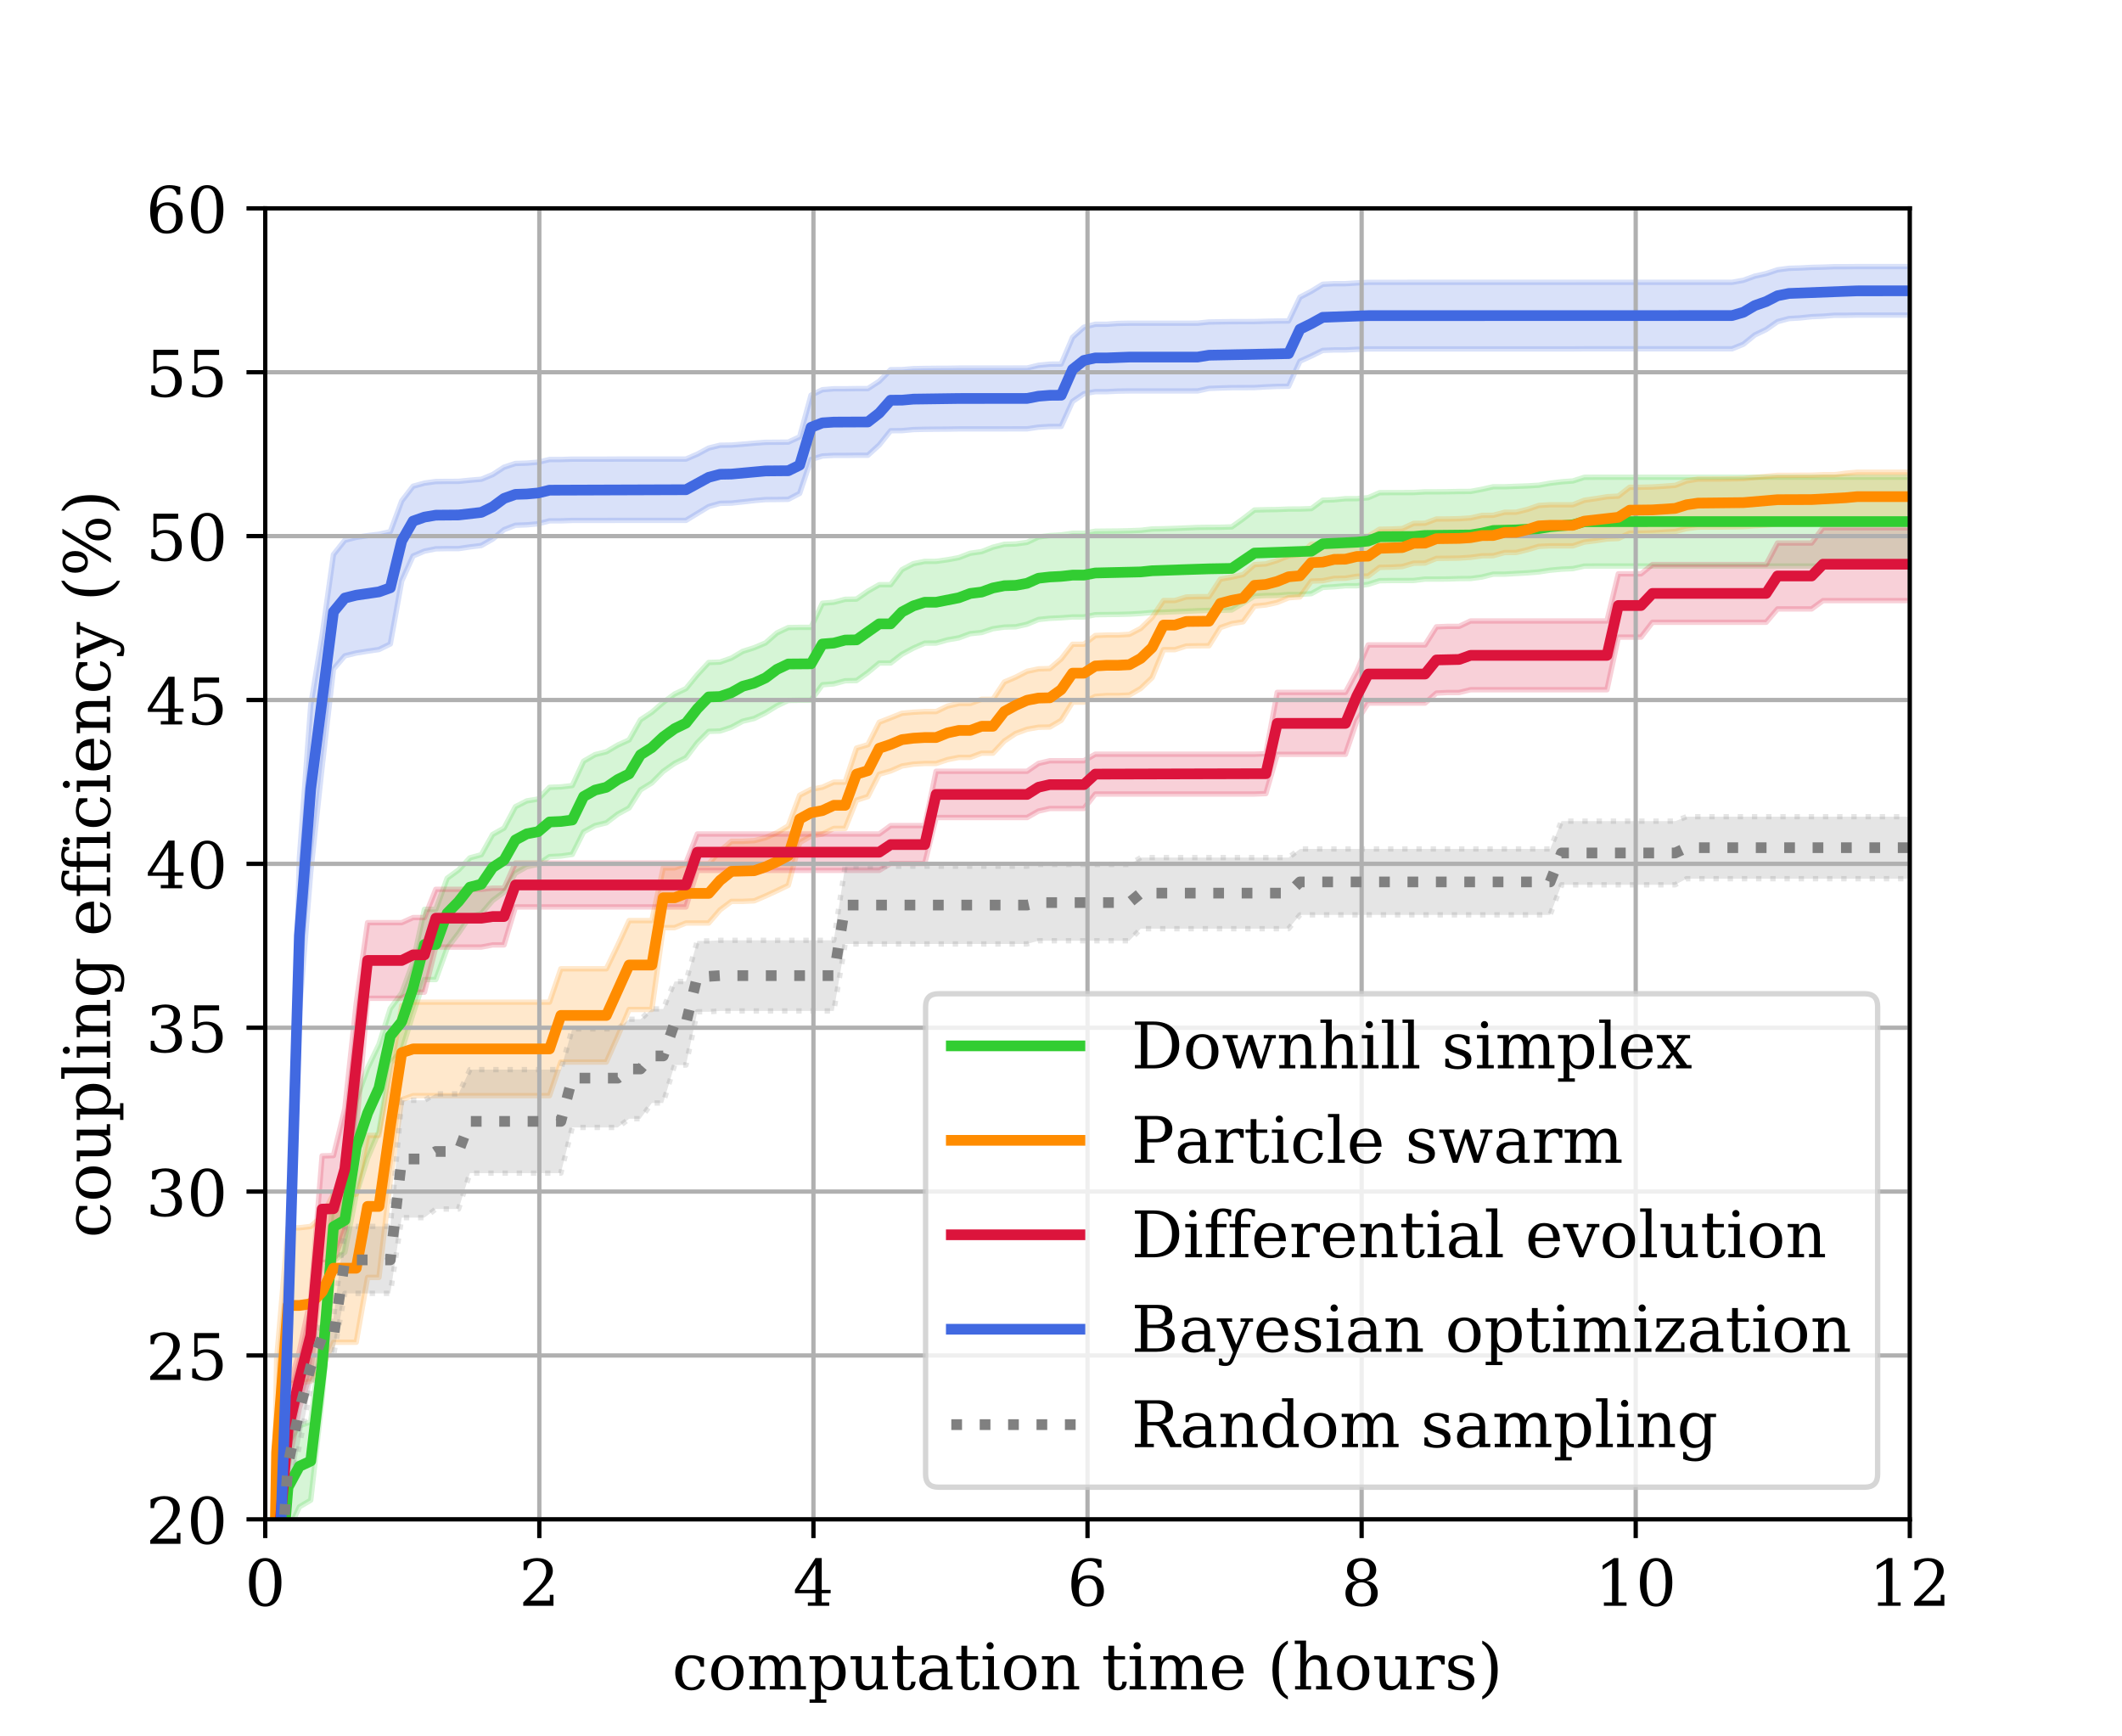 <?xml version="1.0" encoding="UTF-8"?>
<svg xmlns="http://www.w3.org/2000/svg" xmlns:xlink="http://www.w3.org/1999/xlink" width="396pt" height="324pt" viewBox="0 0 396 324" version="1.2">
<defs>
<g>
<symbol overflow="visible" id="glyph0-0">
<path style="stroke:none;" d="M 3.816 -0.406 C 4.414 -0.406 4.859 -0.73 5.16 -1.391 C 5.449 -2.039 5.605 -3.035 5.605 -4.367 C 5.605 -5.688 5.449 -6.684 5.16 -7.344 C 4.859 -7.992 4.414 -8.328 3.816 -8.328 C 3.215 -8.328 2.762 -7.992 2.473 -7.344 C 2.172 -6.684 2.027 -5.688 2.027 -4.367 C 2.027 -3.035 2.172 -2.039 2.473 -1.391 C 2.762 -0.73 3.215 -0.406 3.816 -0.406 M 3.816 0.156 C 2.855 0.156 2.113 -0.238 1.586 -1.031 C 1.055 -1.824 0.793 -2.93 0.793 -4.367 C 0.793 -5.797 1.055 -6.91 1.586 -7.703 C 2.113 -8.496 2.855 -8.902 3.816 -8.902 C 4.766 -8.902 5.508 -8.496 6.035 -7.703 C 6.562 -6.91 6.84 -5.797 6.84 -4.367 C 6.84 -2.93 6.562 -1.824 6.035 -1.031 C 5.508 -0.238 4.766 0.156 3.816 0.156 "/>
</symbol>
<symbol overflow="visible" id="glyph0-1">
<path style="stroke:none;" d="M 1.535 -6.66 L 0.875 -6.66 L 0.875 -8.219 C 1.285 -8.438 1.703 -8.605 2.137 -8.723 C 2.555 -8.844 2.977 -8.902 3.383 -8.902 C 4.297 -8.902 5.016 -8.676 5.543 -8.242 C 6.07 -7.801 6.336 -7.199 6.336 -6.445 C 6.336 -5.578 5.734 -4.559 4.535 -3.371 C 4.441 -3.277 4.379 -3.215 4.332 -3.168 L 2.125 -0.961 L 5.773 -0.961 L 5.773 -2.039 L 6.457 -2.039 L 6.457 0 L 0.816 0 L 0.816 -0.637 L 3.469 -3.289 C 4.043 -3.863 4.465 -4.402 4.715 -4.895 C 4.969 -5.387 5.102 -5.902 5.102 -6.445 C 5.102 -7.031 4.945 -7.488 4.633 -7.824 C 4.32 -8.16 3.898 -8.328 3.371 -8.328 C 2.809 -8.328 2.375 -8.184 2.074 -7.906 C 1.766 -7.633 1.586 -7.211 1.535 -6.66 "/>
</symbol>
<symbol overflow="visible" id="glyph0-2">
<path style="stroke:none;" d="M 4.188 -2.965 L 4.188 -7.621 L 1.199 -2.965 L 4.188 -2.965 M 6.77 0 L 2.785 0 L 2.785 -0.625 L 4.188 -0.625 L 4.188 -2.34 L 0.371 -2.34 L 0.371 -2.977 L 4.199 -8.902 L 5.363 -8.902 L 5.363 -2.965 L 7.031 -2.965 L 7.031 -2.34 L 5.363 -2.34 L 5.363 -0.625 L 6.77 -0.625 L 6.77 0 "/>
</symbol>
<symbol overflow="visible" id="glyph0-3">
<path style="stroke:none;" d="M 3.926 -0.406 C 4.477 -0.406 4.895 -0.602 5.195 -1.008 C 5.484 -1.414 5.641 -1.992 5.641 -2.762 C 5.641 -3.516 5.484 -4.094 5.195 -4.5 C 4.895 -4.906 4.477 -5.113 3.926 -5.113 C 3.359 -5.113 2.93 -4.906 2.641 -4.523 C 2.352 -4.129 2.207 -3.562 2.207 -2.832 C 2.207 -2.051 2.352 -1.453 2.652 -1.031 C 2.941 -0.613 3.371 -0.406 3.926 -0.406 M 2.016 -4.812 C 2.281 -5.102 2.578 -5.328 2.914 -5.473 C 3.254 -5.617 3.625 -5.688 4.055 -5.688 C 4.922 -5.688 5.617 -5.426 6.121 -4.895 C 6.625 -4.367 6.875 -3.66 6.875 -2.762 C 6.875 -1.871 6.602 -1.164 6.059 -0.637 C 5.508 -0.109 4.789 0.156 3.875 0.156 C 2.891 0.156 2.125 -0.203 1.598 -0.938 C 1.066 -1.668 0.805 -2.723 0.805 -4.094 C 0.805 -5.617 1.117 -6.805 1.738 -7.645 C 2.363 -8.484 3.254 -8.902 4.402 -8.902 C 4.715 -8.902 5.039 -8.867 5.375 -8.82 C 5.711 -8.762 6.059 -8.676 6.422 -8.555 L 6.422 -7.117 L 5.762 -7.117 C 5.711 -7.5 5.555 -7.801 5.305 -8.016 C 5.051 -8.219 4.715 -8.328 4.285 -8.328 C 3.516 -8.328 2.953 -8.039 2.578 -7.465 C 2.207 -6.887 2.016 -6 2.016 -4.812 "/>
</symbol>
<symbol overflow="visible" id="glyph0-4">
<path style="stroke:none;" d="M 5.594 -2.387 C 5.594 -3.012 5.438 -3.492 5.125 -3.84 C 4.812 -4.188 4.367 -4.367 3.816 -4.367 C 3.254 -4.367 2.82 -4.188 2.508 -3.84 C 2.195 -3.492 2.039 -3.012 2.039 -2.387 C 2.039 -1.766 2.195 -1.273 2.508 -0.926 C 2.82 -0.574 3.254 -0.406 3.816 -0.406 C 4.367 -0.406 4.812 -0.574 5.125 -0.926 C 5.438 -1.273 5.594 -1.766 5.594 -2.387 M 5.352 -6.637 C 5.352 -7.164 5.207 -7.586 4.945 -7.883 C 4.668 -8.172 4.297 -8.328 3.816 -8.328 C 3.336 -8.328 2.953 -8.172 2.688 -7.883 C 2.41 -7.586 2.281 -7.164 2.281 -6.637 C 2.281 -6.098 2.41 -5.676 2.688 -5.387 C 2.953 -5.09 3.336 -4.945 3.816 -4.945 C 4.297 -4.945 4.668 -5.09 4.945 -5.387 C 5.207 -5.676 5.352 -6.098 5.352 -6.637 M 4.715 -4.656 C 5.375 -4.559 5.891 -4.32 6.266 -3.926 C 6.637 -3.516 6.828 -3.012 6.828 -2.387 C 6.828 -1.57 6.562 -0.938 6.047 -0.504 C 5.52 -0.059 4.777 0.156 3.816 0.156 C 2.844 0.156 2.102 -0.059 1.586 -0.504 C 1.055 -0.938 0.805 -1.57 0.805 -2.387 C 0.805 -3.012 0.984 -3.516 1.355 -3.926 C 1.727 -4.32 2.242 -4.559 2.914 -4.656 C 2.316 -4.754 1.871 -4.98 1.559 -5.328 C 1.246 -5.664 1.094 -6.109 1.094 -6.637 C 1.094 -7.332 1.332 -7.883 1.812 -8.293 C 2.293 -8.699 2.965 -8.902 3.816 -8.902 C 4.656 -8.902 5.328 -8.699 5.809 -8.293 C 6.289 -7.883 6.539 -7.332 6.539 -6.637 C 6.539 -6.109 6.371 -5.664 6.059 -5.328 C 5.746 -4.98 5.293 -4.754 4.715 -4.656 "/>
</symbol>
<symbol overflow="visible" id="glyph0-5">
<path style="stroke:none;" d="M 1.703 0 L 1.703 -0.625 L 3.227 -0.625 L 3.227 -7.895 L 1.465 -6.758 L 1.465 -7.523 L 3.602 -8.902 L 4.402 -8.902 L 4.402 -0.625 L 5.93 -0.625 L 5.93 0 L 1.703 0 "/>
</symbol>
<symbol overflow="visible" id="glyph0-6">
<path style="stroke:none;" d="M 6.168 -1.871 C 6.012 -1.199 5.723 -0.695 5.293 -0.359 C 4.859 -0.012 4.297 0.156 3.613 0.156 C 2.699 0.156 1.98 -0.133 1.43 -0.73 C 0.875 -1.332 0.602 -2.125 0.602 -3.121 C 0.602 -4.105 0.875 -4.895 1.43 -5.496 C 1.98 -6.098 2.699 -6.395 3.613 -6.395 C 3.996 -6.395 4.391 -6.348 4.789 -6.254 C 5.172 -6.156 5.566 -6.023 5.965 -5.844 L 5.965 -4.246 L 5.34 -4.246 C 5.258 -4.789 5.074 -5.184 4.801 -5.438 C 4.523 -5.688 4.129 -5.82 3.625 -5.82 C 3.035 -5.82 2.594 -5.594 2.305 -5.137 C 2.004 -4.68 1.859 -4.008 1.859 -3.121 C 1.859 -2.207 2.004 -1.535 2.305 -1.078 C 2.594 -0.625 3.035 -0.406 3.625 -0.406 C 4.078 -0.406 4.453 -0.527 4.727 -0.77 C 5.004 -1.008 5.195 -1.379 5.305 -1.871 L 6.168 -1.871 "/>
</symbol>
<symbol overflow="visible" id="glyph0-7">
<path style="stroke:none;" d="M 3.613 -0.406 C 4.188 -0.406 4.621 -0.637 4.922 -1.094 C 5.207 -1.547 5.363 -2.219 5.363 -3.121 C 5.363 -4.008 5.207 -4.68 4.922 -5.137 C 4.621 -5.594 4.188 -5.82 3.613 -5.82 C 3.035 -5.82 2.594 -5.594 2.305 -5.137 C 2.004 -4.68 1.859 -4.008 1.859 -3.121 C 1.859 -2.219 2.004 -1.547 2.305 -1.094 C 2.594 -0.637 3.035 -0.406 3.613 -0.406 M 3.613 0.156 C 2.699 0.156 1.98 -0.133 1.43 -0.73 C 0.875 -1.332 0.602 -2.125 0.602 -3.121 C 0.602 -4.105 0.863 -4.895 1.414 -5.496 C 1.969 -6.098 2.699 -6.395 3.613 -6.395 C 4.523 -6.395 5.242 -6.098 5.797 -5.496 C 6.348 -4.895 6.625 -4.105 6.625 -3.121 C 6.625 -2.125 6.348 -1.332 5.797 -0.73 C 5.242 -0.133 4.523 0.156 3.613 0.156 "/>
</symbol>
<symbol overflow="visible" id="glyph0-8">
<path style="stroke:none;" d="M 6.215 -5.016 C 6.422 -5.473 6.684 -5.809 7.008 -6.047 C 7.332 -6.277 7.703 -6.395 8.137 -6.395 C 8.785 -6.395 9.277 -6.191 9.602 -5.785 C 9.91 -5.375 10.078 -4.777 10.078 -3.961 L 10.078 -0.625 L 11.051 -0.625 L 11.051 0 L 8.062 0 L 8.062 -0.625 L 9 -0.625 L 9 -3.84 C 9 -4.465 8.902 -4.922 8.711 -5.195 C 8.52 -5.461 8.219 -5.605 7.789 -5.605 C 7.309 -5.605 6.938 -5.41 6.684 -5.051 C 6.434 -4.691 6.312 -4.164 6.312 -3.469 L 6.312 -0.625 L 7.246 -0.625 L 7.246 0 L 4.297 0 L 4.297 -0.625 L 5.23 -0.625 L 5.23 -3.875 C 5.23 -4.5 5.137 -4.945 4.945 -5.207 C 4.754 -5.473 4.453 -5.605 4.02 -5.605 C 3.539 -5.605 3.168 -5.41 2.914 -5.051 C 2.664 -4.691 2.543 -4.164 2.543 -3.469 L 2.543 -0.625 L 3.48 -0.625 L 3.48 0 L 0.492 0 L 0.492 -0.625 L 1.465 -0.625 L 1.465 -5.617 L 0.434 -5.617 L 0.434 -6.227 L 2.543 -6.227 L 2.543 -5.125 C 2.734 -5.531 2.988 -5.855 3.301 -6.07 C 3.613 -6.289 3.961 -6.395 4.355 -6.395 C 4.836 -6.395 5.23 -6.277 5.555 -6.035 C 5.879 -5.797 6.098 -5.449 6.215 -5.016 "/>
</symbol>
<symbol overflow="visible" id="glyph0-9">
<path style="stroke:none;" d="M 2.461 -3.422 L 2.461 -2.809 C 2.461 -2.051 2.605 -1.477 2.891 -1.094 C 3.18 -0.695 3.59 -0.504 4.141 -0.504 C 4.691 -0.504 5.102 -0.719 5.387 -1.164 C 5.676 -1.598 5.82 -2.258 5.82 -3.121 C 5.82 -3.984 5.676 -4.633 5.387 -5.062 C 5.102 -5.496 4.691 -5.723 4.141 -5.723 C 3.59 -5.723 3.18 -5.52 2.891 -5.125 C 2.605 -4.727 2.461 -4.164 2.461 -3.422 M 1.379 -5.605 L 0.348 -5.605 L 0.348 -6.227 L 2.461 -6.227 L 2.461 -5.258 C 2.664 -5.641 2.93 -5.93 3.266 -6.121 C 3.59 -6.301 3.996 -6.395 4.477 -6.395 C 5.242 -6.395 5.867 -6.086 6.348 -5.484 C 6.828 -4.883 7.078 -4.094 7.078 -3.121 C 7.078 -2.137 6.828 -1.344 6.348 -0.742 C 5.867 -0.145 5.242 0.156 4.477 0.156 C 3.996 0.156 3.59 0.059 3.266 -0.109 C 2.93 -0.289 2.664 -0.574 2.461 -0.973 L 2.461 1.859 L 3.48 1.859 L 3.48 2.484 L 0.348 2.484 L 0.348 1.859 L 1.379 1.859 L 1.379 -5.605 "/>
</symbol>
<symbol overflow="visible" id="glyph0-10">
<path style="stroke:none;" d="M 4.246 -6.227 L 6.266 -6.227 L 6.266 -0.625 L 7.285 -0.625 L 7.285 0 L 5.184 0 L 5.184 -1.105 C 4.98 -0.684 4.715 -0.371 4.402 -0.156 C 4.094 0.047 3.719 0.156 3.312 0.156 C 2.617 0.156 2.102 -0.035 1.777 -0.422 C 1.453 -0.805 1.297 -1.43 1.297 -2.27 L 1.297 -5.605 L 0.324 -5.605 L 0.324 -6.227 L 2.375 -6.227 L 2.375 -2.605 C 2.375 -1.836 2.461 -1.32 2.652 -1.043 C 2.844 -0.758 3.168 -0.625 3.648 -0.625 C 4.152 -0.625 4.523 -0.805 4.789 -1.176 C 5.051 -1.535 5.184 -2.074 5.184 -2.773 L 5.184 -5.605 L 4.246 -5.605 L 4.246 -6.227 "/>
</symbol>
<symbol overflow="visible" id="glyph0-11">
<path style="stroke:none;" d="M 1.297 -5.605 L 0.348 -5.605 L 0.348 -6.227 L 1.297 -6.227 L 1.297 -8.16 L 2.375 -8.16 L 2.375 -6.227 L 4.402 -6.227 L 4.402 -5.605 L 2.375 -5.605 L 2.375 -1.645 C 2.375 -1.117 2.426 -0.77 2.531 -0.625 C 2.629 -0.48 2.82 -0.406 3.098 -0.406 C 3.371 -0.406 3.574 -0.492 3.707 -0.66 C 3.828 -0.828 3.898 -1.094 3.91 -1.465 L 4.727 -1.465 C 4.691 -0.887 4.535 -0.48 4.262 -0.227 C 3.984 0.023 3.562 0.156 3 0.156 C 2.375 0.156 1.934 0.012 1.68 -0.254 C 1.414 -0.516 1.297 -0.984 1.297 -1.645 L 1.297 -5.605 "/>
</symbol>
<symbol overflow="visible" id="glyph0-12">
<path style="stroke:none;" d="M 4.777 -1.957 L 4.777 -3.277 L 3.383 -3.277 C 2.844 -3.277 2.449 -3.156 2.184 -2.93 C 1.922 -2.688 1.801 -2.34 1.801 -1.871 C 1.801 -1.441 1.934 -1.094 2.195 -0.84 C 2.461 -0.574 2.82 -0.457 3.277 -0.457 C 3.719 -0.457 4.078 -0.59 4.355 -0.863 C 4.633 -1.141 4.777 -1.5 4.777 -1.957 M 5.855 -3.887 L 5.855 -0.625 L 6.816 -0.625 L 6.816 0 L 4.777 0 L 4.777 -0.672 C 4.535 -0.383 4.262 -0.168 3.949 -0.035 C 3.637 0.086 3.266 0.156 2.855 0.156 C 2.16 0.156 1.609 -0.023 1.199 -0.383 C 0.793 -0.742 0.602 -1.246 0.602 -1.871 C 0.602 -2.508 0.828 -3 1.297 -3.359 C 1.754 -3.719 2.41 -3.898 3.266 -3.898 L 4.777 -3.898 L 4.777 -4.332 C 4.777 -4.801 4.633 -5.16 4.344 -5.426 C 4.055 -5.688 3.648 -5.82 3.133 -5.82 C 2.699 -5.82 2.363 -5.711 2.113 -5.52 C 1.848 -5.328 1.691 -5.039 1.633 -4.656 L 1.078 -4.656 L 1.078 -5.914 C 1.453 -6.07 1.812 -6.191 2.172 -6.277 C 2.52 -6.348 2.867 -6.395 3.203 -6.395 C 4.066 -6.395 4.715 -6.18 5.172 -5.746 C 5.629 -5.316 5.855 -4.703 5.855 -3.887 "/>
</symbol>
<symbol overflow="visible" id="glyph0-13">
<path style="stroke:none;" d="M 1.164 -8.16 C 1.164 -8.34 1.223 -8.496 1.355 -8.629 C 1.488 -8.762 1.645 -8.832 1.836 -8.832 C 2.004 -8.832 2.16 -8.762 2.293 -8.629 C 2.426 -8.496 2.496 -8.34 2.496 -8.16 C 2.496 -7.969 2.426 -7.812 2.305 -7.691 C 2.172 -7.559 2.016 -7.5 1.836 -7.5 C 1.645 -7.5 1.488 -7.559 1.355 -7.691 C 1.223 -7.812 1.164 -7.969 1.164 -8.16 M 2.543 -0.625 L 3.562 -0.625 L 3.562 0 L 0.434 0 L 0.434 -0.625 L 1.465 -0.625 L 1.465 -5.605 L 0.434 -5.605 L 0.434 -6.227 L 2.543 -6.227 L 2.543 -0.625 "/>
</symbol>
<symbol overflow="visible" id="glyph0-14">
<path style="stroke:none;" d="M 0.492 0 L 0.492 -0.625 L 1.465 -0.625 L 1.465 -5.605 L 0.434 -5.605 L 0.434 -6.227 L 2.543 -6.227 L 2.543 -5.125 C 2.734 -5.531 3 -5.855 3.312 -6.07 C 3.625 -6.289 3.996 -6.395 4.43 -6.395 C 5.113 -6.395 5.617 -6.191 5.941 -5.809 C 6.266 -5.41 6.434 -4.801 6.434 -3.961 L 6.434 -0.625 L 7.391 -0.625 L 7.391 0 L 4.414 0 L 4.414 -0.625 L 5.352 -0.625 L 5.352 -3.625 C 5.352 -4.379 5.258 -4.895 5.062 -5.184 C 4.871 -5.473 4.547 -5.617 4.078 -5.617 C 3.574 -5.617 3.191 -5.426 2.93 -5.062 C 2.664 -4.691 2.543 -4.164 2.543 -3.469 L 2.543 -0.625 L 3.48 -0.625 L 3.48 0 L 0.492 0 "/>
</symbol>
<symbol overflow="visible" id="glyph0-15">
<path style="stroke:none;" d=""/>
</symbol>
<symbol overflow="visible" id="glyph0-16">
<path style="stroke:none;" d="M 6.504 -3 L 1.859 -3 L 1.859 -2.953 C 1.859 -2.113 2.016 -1.477 2.328 -1.043 C 2.641 -0.613 3.109 -0.406 3.73 -0.406 C 4.199 -0.406 4.586 -0.527 4.895 -0.781 C 5.195 -1.02 5.41 -1.391 5.531 -1.883 L 6.395 -1.883 C 6.227 -1.199 5.902 -0.684 5.449 -0.348 C 4.98 -0.012 4.367 0.156 3.625 0.156 C 2.711 0.156 1.98 -0.133 1.43 -0.73 C 0.875 -1.332 0.602 -2.125 0.602 -3.121 C 0.602 -4.105 0.863 -4.895 1.414 -5.496 C 1.957 -6.098 2.664 -6.395 3.551 -6.395 C 4.488 -6.395 5.219 -6.098 5.723 -5.52 C 6.227 -4.945 6.48 -4.105 6.504 -3 M 5.23 -3.625 C 5.207 -4.344 5.051 -4.895 4.766 -5.27 C 4.477 -5.629 4.078 -5.82 3.551 -5.82 C 3.047 -5.82 2.664 -5.629 2.375 -5.258 C 2.09 -4.883 1.922 -4.344 1.859 -3.625 L 5.23 -3.625 "/>
</symbol>
<symbol overflow="visible" id="glyph0-17">
<path style="stroke:none;" d="M 3.828 1.859 C 2.867 1.43 2.148 0.758 1.668 -0.156 C 1.188 -1.066 0.949 -2.23 0.949 -3.625 C 0.949 -5.016 1.188 -6.168 1.668 -7.094 C 2.148 -8.016 2.867 -8.688 3.828 -9.121 L 3.828 -8.543 C 3.227 -8.125 2.797 -7.535 2.531 -6.793 C 2.27 -6.035 2.137 -4.98 2.137 -3.625 C 2.137 -2.258 2.27 -1.199 2.531 -0.457 C 2.797 0.289 3.227 0.863 3.828 1.285 L 3.828 1.859 "/>
</symbol>
<symbol overflow="visible" id="glyph0-18">
<path style="stroke:none;" d="M 0.492 0 L 0.492 -0.625 L 1.465 -0.625 L 1.465 -8.496 L 0.434 -8.496 L 0.434 -9.121 L 2.543 -9.121 L 2.543 -5.125 C 2.734 -5.531 3 -5.855 3.312 -6.07 C 3.625 -6.289 3.996 -6.395 4.43 -6.395 C 5.113 -6.395 5.617 -6.191 5.941 -5.809 C 6.266 -5.41 6.434 -4.801 6.434 -3.961 L 6.434 -0.625 L 7.391 -0.625 L 7.391 0 L 4.414 0 L 4.414 -0.625 L 5.352 -0.625 L 5.352 -3.625 C 5.352 -4.379 5.258 -4.895 5.062 -5.184 C 4.871 -5.461 4.547 -5.605 4.078 -5.605 C 3.574 -5.605 3.191 -5.41 2.93 -5.051 C 2.664 -4.691 2.543 -4.164 2.543 -3.469 L 2.543 -0.625 L 3.48 -0.625 L 3.48 0 L 0.492 0 "/>
</symbol>
<symbol overflow="visible" id="glyph0-19">
<path style="stroke:none;" d="M 5.734 -6.238 L 5.734 -4.68 L 5.113 -4.68 C 5.09 -4.992 5.004 -5.219 4.859 -5.375 C 4.703 -5.52 4.477 -5.605 4.188 -5.605 C 3.66 -5.605 3.254 -5.41 2.965 -5.051 C 2.676 -4.68 2.543 -4.152 2.543 -3.469 L 2.543 -0.625 L 3.793 -0.625 L 3.793 0 L 0.492 0 L 0.492 -0.625 L 1.465 -0.625 L 1.465 -5.617 L 0.434 -5.617 L 0.434 -6.227 L 2.543 -6.227 L 2.543 -5.125 C 2.746 -5.555 3.012 -5.867 3.348 -6.086 C 3.684 -6.289 4.094 -6.395 4.57 -6.395 C 4.738 -6.395 4.934 -6.371 5.125 -6.348 C 5.316 -6.324 5.52 -6.289 5.734 -6.238 "/>
</symbol>
<symbol overflow="visible" id="glyph0-20">
<path style="stroke:none;" d="M 0.672 -0.348 L 0.672 -1.801 L 1.297 -1.801 C 1.309 -1.332 1.453 -0.984 1.727 -0.758 C 2.004 -0.516 2.41 -0.406 2.953 -0.406 C 3.434 -0.406 3.805 -0.492 4.055 -0.684 C 4.309 -0.863 4.441 -1.129 4.441 -1.477 C 4.441 -1.738 4.344 -1.969 4.164 -2.137 C 3.973 -2.305 3.59 -2.484 2.988 -2.676 L 2.207 -2.941 C 1.668 -3.109 1.285 -3.324 1.043 -3.59 C 0.805 -3.84 0.684 -4.164 0.684 -4.57 C 0.684 -5.137 0.887 -5.578 1.309 -5.902 C 1.727 -6.227 2.305 -6.395 3.047 -6.395 C 3.371 -6.395 3.719 -6.348 4.078 -6.266 C 4.441 -6.18 4.824 -6.059 5.207 -5.891 L 5.207 -4.535 L 4.586 -4.535 C 4.559 -4.934 4.43 -5.242 4.164 -5.473 C 3.898 -5.699 3.539 -5.82 3.086 -5.82 C 2.629 -5.82 2.281 -5.734 2.051 -5.578 C 1.812 -5.41 1.703 -5.172 1.703 -4.859 C 1.703 -4.598 1.789 -4.379 1.969 -4.223 C 2.137 -4.066 2.496 -3.91 3.023 -3.742 L 3.875 -3.48 C 4.465 -3.289 4.883 -3.059 5.148 -2.785 C 5.41 -2.508 5.543 -2.16 5.543 -1.727 C 5.543 -1.129 5.316 -0.672 4.859 -0.336 C 4.402 0 3.793 0.156 3 0.156 C 2.594 0.156 2.207 0.109 1.824 0.035 C 1.441 -0.035 1.055 -0.168 0.672 -0.348 "/>
</symbol>
<symbol overflow="visible" id="glyph0-21">
<path style="stroke:none;" d="M 0.852 1.859 L 0.852 1.285 C 1.453 0.863 1.883 0.289 2.148 -0.457 C 2.41 -1.199 2.543 -2.258 2.543 -3.625 C 2.543 -4.98 2.41 -6.035 2.148 -6.793 C 1.883 -7.535 1.453 -8.125 0.852 -8.543 L 0.852 -9.121 C 1.801 -8.688 2.52 -8.016 3 -7.094 C 3.48 -6.168 3.73 -5.016 3.73 -3.625 C 3.73 -2.23 3.48 -1.066 3 -0.156 C 2.52 0.758 1.801 1.43 0.852 1.859 "/>
</symbol>
<symbol overflow="visible" id="glyph0-22">
<path style="stroke:none;" d="M 6.035 -8.746 L 6.035 -7.789 L 2.027 -7.789 L 2.027 -5.281 C 2.219 -5.426 2.461 -5.52 2.734 -5.594 C 3 -5.664 3.312 -5.699 3.648 -5.699 C 4.586 -5.699 5.328 -5.438 5.879 -4.906 C 6.434 -4.379 6.707 -3.672 6.707 -2.773 C 6.707 -1.836 6.434 -1.117 5.879 -0.613 C 5.328 -0.098 4.547 0.156 3.551 0.156 C 3.145 0.156 2.734 0.109 2.316 0.012 C 1.883 -0.07 1.453 -0.215 1.02 -0.422 L 1.02 -2.125 L 1.68 -2.125 C 1.715 -1.559 1.895 -1.129 2.207 -0.84 C 2.52 -0.551 2.977 -0.406 3.551 -0.406 C 4.164 -0.406 4.633 -0.613 4.969 -1.02 C 5.305 -1.43 5.473 -2.004 5.473 -2.773 C 5.473 -3.527 5.305 -4.105 4.98 -4.512 C 4.645 -4.922 4.176 -5.125 3.551 -5.125 C 3.191 -5.125 2.879 -5.051 2.617 -4.934 C 2.352 -4.812 2.113 -4.621 1.906 -4.355 L 1.402 -4.355 L 1.402 -8.746 L 6.035 -8.746 "/>
</symbol>
<symbol overflow="visible" id="glyph0-23">
<path style="stroke:none;" d="M 1.164 -8.375 C 1.621 -8.543 2.051 -8.676 2.473 -8.773 C 2.891 -8.855 3.289 -8.902 3.66 -8.902 C 4.512 -8.902 5.184 -8.711 5.664 -8.352 C 6.145 -7.98 6.383 -7.465 6.383 -6.816 C 6.383 -6.289 6.215 -5.844 5.879 -5.496 C 5.543 -5.137 5.074 -4.895 4.477 -4.777 C 5.195 -4.668 5.746 -4.402 6.145 -3.984 C 6.539 -3.562 6.742 -3.023 6.742 -2.363 C 6.742 -1.547 6.469 -0.926 5.914 -0.492 C 5.363 -0.059 4.586 0.156 3.551 0.156 C 3.098 0.156 2.641 0.109 2.207 0.012 C 1.777 -0.07 1.344 -0.215 0.91 -0.422 L 0.91 -2.125 L 1.57 -2.125 C 1.609 -1.547 1.801 -1.129 2.137 -0.84 C 2.473 -0.551 2.953 -0.406 3.574 -0.406 C 4.176 -0.406 4.645 -0.574 4.992 -0.926 C 5.328 -1.273 5.508 -1.754 5.508 -2.352 C 5.508 -3.035 5.328 -3.551 4.969 -3.91 C 4.609 -4.262 4.094 -4.441 3.406 -4.441 L 2.855 -4.441 L 2.855 -5.039 L 3.145 -5.039 C 3.828 -5.039 4.344 -5.172 4.68 -5.461 C 5.016 -5.746 5.195 -6.168 5.195 -6.742 C 5.195 -7.246 5.051 -7.645 4.777 -7.922 C 4.488 -8.184 4.094 -8.328 3.562 -8.328 C 3.035 -8.328 2.617 -8.195 2.328 -7.945 C 2.039 -7.691 1.871 -7.32 1.824 -6.84 L 1.164 -6.84 L 1.164 -8.375 "/>
</symbol>
<symbol overflow="visible" id="glyph0-24">
<path style="stroke:none;" d="M 2.965 -0.625 L 4.055 -0.625 C 5.184 -0.625 6.059 -0.949 6.672 -1.598 C 7.273 -2.242 7.586 -3.168 7.586 -4.379 C 7.586 -5.594 7.273 -6.516 6.672 -7.164 C 6.059 -7.801 5.184 -8.125 4.055 -8.125 L 2.965 -8.125 L 2.965 -0.625 M 0.66 0 L 0.66 -0.625 L 1.777 -0.625 L 1.777 -8.125 L 0.66 -8.125 L 0.66 -8.746 L 4.141 -8.746 C 5.652 -8.746 6.828 -8.363 7.668 -7.598 C 8.508 -6.828 8.93 -5.746 8.93 -4.379 C 8.93 -3 8.496 -1.922 7.656 -1.152 C 6.816 -0.383 5.641 0 4.141 0 L 0.66 0 "/>
</symbol>
<symbol overflow="visible" id="glyph0-25">
<path style="stroke:none;" d="M 5.762 -6.227 L 7.355 -1.367 L 8.762 -5.605 L 7.859 -5.605 L 7.859 -6.227 L 10.117 -6.227 L 10.117 -5.605 L 9.422 -5.605 L 7.57 0 L 6.672 0 L 5.137 -4.656 L 3.602 0 L 2.734 0 L 0.887 -5.605 L 0.191 -5.605 L 0.191 -6.227 L 3.012 -6.227 L 3.012 -5.605 L 2.004 -5.605 L 3.395 -1.367 L 5.004 -6.227 L 5.762 -6.227 "/>
</symbol>
<symbol overflow="visible" id="glyph0-26">
<path style="stroke:none;" d="M 2.461 -0.625 L 3.48 -0.625 L 3.48 0 L 0.348 0 L 0.348 -0.625 L 1.379 -0.625 L 1.379 -8.496 L 0.348 -8.496 L 0.348 -9.121 L 2.461 -9.121 L 2.461 -0.625 "/>
</symbol>
<symbol overflow="visible" id="glyph0-27">
<path style="stroke:none;" d="M 3.492 -3.805 L 4.801 -5.605 L 3.961 -5.605 L 3.961 -6.227 L 6.359 -6.227 L 6.359 -5.605 L 5.531 -5.605 L 3.863 -3.301 L 5.809 -0.625 L 6.625 -0.625 L 6.625 0 L 3.742 0 L 3.742 -0.625 L 4.535 -0.625 L 3.18 -2.484 L 1.824 -0.625 L 2.629 -0.625 L 2.629 0 L 0.266 0 L 0.266 -0.625 L 1.094 -0.625 L 2.809 -2.988 L 0.91 -5.605 L 0.145 -5.605 L 0.145 -6.227 L 2.93 -6.227 L 2.93 -5.605 L 2.184 -5.605 L 3.492 -3.805 "/>
</symbol>
<symbol overflow="visible" id="glyph0-28">
<path style="stroke:none;" d="M 2.965 -4.453 L 4.512 -4.453 C 5.09 -4.453 5.531 -4.609 5.844 -4.922 C 6.145 -5.23 6.301 -5.688 6.301 -6.289 C 6.301 -6.887 6.145 -7.344 5.844 -7.656 C 5.531 -7.969 5.09 -8.125 4.512 -8.125 L 2.965 -8.125 L 2.965 -4.453 M 0.66 0 L 0.66 -0.625 L 1.777 -0.625 L 1.777 -8.125 L 0.66 -8.125 L 0.66 -8.746 L 4.801 -8.746 C 5.664 -8.746 6.359 -8.52 6.875 -8.074 C 7.379 -7.633 7.645 -7.031 7.645 -6.289 C 7.645 -5.531 7.379 -4.934 6.875 -4.488 C 6.359 -4.043 5.664 -3.828 4.801 -3.828 L 2.965 -3.828 L 2.965 -0.625 L 4.32 -0.625 L 4.32 0 L 0.66 0 "/>
</symbol>
<symbol overflow="visible" id="glyph0-29">
<path style="stroke:none;" d="M 5.16 -7.645 L 4.598 -7.645 C 4.586 -7.934 4.5 -8.16 4.344 -8.316 C 4.176 -8.461 3.949 -8.543 3.637 -8.543 C 3.227 -8.543 2.953 -8.426 2.785 -8.207 C 2.617 -7.992 2.543 -7.598 2.543 -7.031 L 2.543 -6.227 L 4.285 -6.227 L 4.285 -5.605 L 2.543 -5.605 L 2.543 -0.625 L 3.926 -0.625 L 3.926 0 L 0.434 0 L 0.434 -0.625 L 1.465 -0.625 L 1.465 -5.605 L 0.434 -5.605 L 0.434 -6.227 L 1.465 -6.227 L 1.465 -7.008 C 1.465 -7.703 1.645 -8.219 2.004 -8.578 C 2.363 -8.941 2.891 -9.121 3.602 -9.121 C 3.863 -9.121 4.117 -9.098 4.379 -9.047 C 4.645 -9 4.895 -8.93 5.16 -8.832 L 5.16 -7.645 "/>
</symbol>
<symbol overflow="visible" id="glyph0-30">
<path style="stroke:none;" d="M 2.965 0 L 0.672 -5.605 L -0.023 -5.605 L -0.023 -6.227 L 2.832 -6.227 L 2.832 -5.605 L 1.836 -5.605 L 3.59 -1.32 L 5.34 -5.605 L 4.402 -5.605 L 4.402 -6.227 L 6.742 -6.227 L 6.742 -5.605 L 6.047 -5.605 L 3.758 0 L 2.965 0 "/>
</symbol>
<symbol overflow="visible" id="glyph0-31">
<path style="stroke:none;" d="M 2.965 -0.625 L 4.715 -0.625 C 5.41 -0.625 5.93 -0.77 6.254 -1.078 C 6.574 -1.379 6.742 -1.859 6.742 -2.531 C 6.742 -3.18 6.574 -3.66 6.254 -3.973 C 5.93 -4.273 5.41 -4.43 4.715 -4.43 L 2.965 -4.43 L 2.965 -0.625 M 2.965 -5.051 L 4.453 -5.051 C 5.09 -5.051 5.555 -5.172 5.855 -5.41 C 6.145 -5.652 6.301 -6.047 6.301 -6.59 C 6.301 -7.117 6.145 -7.512 5.855 -7.754 C 5.555 -7.992 5.09 -8.125 4.453 -8.125 L 2.965 -8.125 L 2.965 -5.051 M 0.66 0 L 0.66 -0.625 L 1.777 -0.625 L 1.777 -8.125 L 0.66 -8.125 L 0.66 -8.746 L 4.98 -8.746 C 5.855 -8.746 6.516 -8.566 6.973 -8.207 C 7.414 -7.848 7.645 -7.309 7.645 -6.59 C 7.645 -6.059 7.488 -5.652 7.176 -5.34 C 6.863 -5.027 6.422 -4.848 5.82 -4.777 C 6.562 -4.68 7.129 -4.441 7.512 -4.055 C 7.895 -3.672 8.09 -3.168 8.09 -2.531 C 8.09 -1.668 7.812 -1.02 7.262 -0.613 C 6.707 -0.203 5.855 0 4.703 0 L 0.66 0 "/>
</symbol>
<symbol overflow="visible" id="glyph0-32">
<path style="stroke:none;" d="M 2.594 1.129 L 3 0.098 L 0.672 -5.605 L -0.023 -5.605 L -0.023 -6.227 L 2.832 -6.227 L 2.832 -5.605 L 1.836 -5.605 L 3.59 -1.32 L 5.34 -5.605 L 4.402 -5.605 L 4.402 -6.227 L 6.742 -6.227 L 6.742 -5.605 L 6.047 -5.605 L 3.191 1.391 C 3 1.871 2.785 2.207 2.543 2.387 C 2.305 2.555 1.969 2.652 1.535 2.652 C 1.344 2.652 1.164 2.629 0.973 2.605 C 0.781 2.566 0.574 2.52 0.383 2.473 L 0.383 1.285 L 0.938 1.285 C 0.961 1.547 1.02 1.727 1.141 1.848 C 1.246 1.969 1.414 2.027 1.656 2.027 C 1.871 2.027 2.039 1.969 2.172 1.848 C 2.305 1.727 2.449 1.488 2.594 1.129 "/>
</symbol>
<symbol overflow="visible" id="glyph0-33">
<path style="stroke:none;" d="M 0.48 0 L 0.48 -0.504 L 4.379 -5.605 L 1.297 -5.605 L 1.297 -4.523 L 0.672 -4.523 L 0.672 -6.227 L 5.773 -6.227 L 5.773 -5.723 L 1.871 -0.625 L 5.258 -0.625 L 5.258 -1.754 L 5.879 -1.754 L 5.879 0 L 0.48 0 "/>
</symbol>
<symbol overflow="visible" id="glyph0-34">
<path style="stroke:none;" d="M 5.746 -4.344 C 6.012 -4.273 6.254 -4.141 6.457 -3.961 C 6.648 -3.781 6.828 -3.527 6.984 -3.215 L 8.258 -0.625 L 9.324 -0.625 L 9.324 0 L 7.262 0 L 5.891 -2.785 C 5.629 -3.312 5.387 -3.66 5.172 -3.828 C 4.957 -3.984 4.656 -4.066 4.273 -4.066 L 2.965 -4.066 L 2.965 -0.625 L 4.199 -0.625 L 4.199 0 L 0.66 0 L 0.66 -0.625 L 1.777 -0.625 L 1.777 -8.125 L 0.66 -8.125 L 0.66 -8.746 L 5.102 -8.746 C 5.941 -8.746 6.602 -8.543 7.066 -8.137 C 7.523 -7.727 7.766 -7.152 7.766 -6.406 C 7.766 -5.809 7.598 -5.328 7.262 -4.992 C 6.926 -4.645 6.422 -4.43 5.746 -4.344 M 2.965 -4.691 L 4.691 -4.691 C 5.281 -4.691 5.711 -4.824 6 -5.113 C 6.277 -5.387 6.422 -5.82 6.422 -6.406 C 6.422 -6.984 6.277 -7.414 6 -7.703 C 5.711 -7.98 5.281 -8.125 4.691 -8.125 L 2.965 -8.125 L 2.965 -4.691 "/>
</symbol>
<symbol overflow="visible" id="glyph0-35">
<path style="stroke:none;" d="M 6.301 -0.625 L 7.332 -0.625 L 7.332 0 L 5.219 0 L 5.219 -0.973 C 5.004 -0.574 4.738 -0.289 4.414 -0.109 C 4.078 0.059 3.684 0.156 3.203 0.156 C 2.438 0.156 1.801 -0.145 1.32 -0.742 C 0.84 -1.344 0.602 -2.137 0.602 -3.121 C 0.602 -4.094 0.84 -4.883 1.32 -5.484 C 1.801 -6.086 2.438 -6.395 3.203 -6.395 C 3.684 -6.395 4.078 -6.301 4.414 -6.121 C 4.738 -5.93 5.004 -5.641 5.219 -5.258 L 5.219 -8.496 L 4.199 -8.496 L 4.199 -9.121 L 6.301 -9.121 L 6.301 -0.625 M 5.219 -2.809 L 5.219 -3.422 C 5.219 -4.164 5.074 -4.727 4.789 -5.125 C 4.5 -5.52 4.078 -5.723 3.539 -5.723 C 2.988 -5.723 2.566 -5.496 2.281 -5.062 C 1.992 -4.633 1.859 -3.984 1.859 -3.121 C 1.859 -2.258 1.992 -1.598 2.281 -1.164 C 2.566 -0.719 2.988 -0.504 3.539 -0.504 C 4.078 -0.504 4.5 -0.695 4.789 -1.094 C 5.074 -1.477 5.219 -2.051 5.219 -2.809 "/>
</symbol>
<symbol overflow="visible" id="glyph0-36">
<path style="stroke:none;" d="M 6.301 -5.605 L 6.301 -0.133 C 6.301 0.758 6.047 1.441 5.555 1.922 C 5.062 2.398 4.367 2.652 3.457 2.652 C 3.047 2.652 2.652 2.617 2.281 2.543 C 1.895 2.473 1.535 2.352 1.199 2.207 L 1.199 0.898 L 1.766 0.898 C 1.836 1.309 1.992 1.598 2.258 1.789 C 2.52 1.98 2.891 2.074 3.383 2.074 C 4.008 2.074 4.477 1.895 4.777 1.535 C 5.062 1.176 5.219 0.613 5.219 -0.133 L 5.219 -0.973 C 5.004 -0.574 4.738 -0.289 4.414 -0.109 C 4.078 0.059 3.684 0.156 3.203 0.156 C 2.438 0.156 1.801 -0.145 1.32 -0.742 C 0.84 -1.344 0.602 -2.137 0.602 -3.121 C 0.602 -4.094 0.84 -4.883 1.32 -5.484 C 1.801 -6.086 2.438 -6.395 3.203 -6.395 C 3.684 -6.395 4.078 -6.301 4.414 -6.121 C 4.738 -5.93 5.004 -5.641 5.219 -5.258 L 5.219 -6.227 L 7.332 -6.227 L 7.332 -5.605 L 6.301 -5.605 M 5.219 -3.422 C 5.219 -4.164 5.074 -4.727 4.789 -5.125 C 4.5 -5.52 4.078 -5.723 3.539 -5.723 C 2.988 -5.723 2.566 -5.496 2.281 -5.062 C 1.992 -4.633 1.859 -3.984 1.859 -3.121 C 1.859 -2.258 1.992 -1.598 2.281 -1.164 C 2.566 -0.719 2.988 -0.504 3.539 -0.504 C 4.078 -0.504 4.5 -0.695 4.789 -1.094 C 5.074 -1.477 5.219 -2.051 5.219 -2.809 L 5.219 -3.422 "/>
</symbol>
<symbol overflow="visible" id="glyph1-0">
<path style="stroke:none;" d="M -1.871 -6.168 C -1.199 -6.012 -0.695 -5.723 -0.359 -5.293 C -0.012 -4.859 0.156 -4.297 0.156 -3.613 C 0.156 -2.699 -0.133 -1.98 -0.73 -1.43 C -1.332 -0.875 -2.125 -0.602 -3.121 -0.602 C -4.105 -0.602 -4.895 -0.875 -5.496 -1.43 C -6.098 -1.98 -6.395 -2.699 -6.395 -3.613 C -6.395 -3.996 -6.348 -4.391 -6.254 -4.789 C -6.156 -5.172 -6.023 -5.566 -5.844 -5.965 L -4.246 -5.965 L -4.246 -5.34 C -4.789 -5.258 -5.184 -5.074 -5.438 -4.801 C -5.688 -4.523 -5.82 -4.129 -5.82 -3.625 C -5.82 -3.035 -5.594 -2.594 -5.137 -2.305 C -4.68 -2.004 -4.008 -1.859 -3.121 -1.859 C -2.207 -1.859 -1.535 -2.004 -1.078 -2.305 C -0.625 -2.594 -0.406 -3.035 -0.406 -3.625 C -0.406 -4.078 -0.527 -4.453 -0.77 -4.727 C -1.008 -5.004 -1.379 -5.195 -1.871 -5.305 L -1.871 -6.168 "/>
</symbol>
<symbol overflow="visible" id="glyph1-1">
<path style="stroke:none;" d="M -0.406 -3.613 C -0.406 -4.188 -0.637 -4.621 -1.094 -4.922 C -1.547 -5.207 -2.219 -5.363 -3.121 -5.363 C -4.008 -5.363 -4.68 -5.207 -5.137 -4.922 C -5.594 -4.621 -5.82 -4.188 -5.82 -3.613 C -5.82 -3.035 -5.594 -2.594 -5.137 -2.305 C -4.68 -2.004 -4.008 -1.859 -3.121 -1.859 C -2.219 -1.859 -1.547 -2.004 -1.094 -2.305 C -0.637 -2.594 -0.406 -3.035 -0.406 -3.613 M 0.156 -3.613 C 0.156 -2.699 -0.133 -1.98 -0.73 -1.43 C -1.332 -0.875 -2.125 -0.602 -3.121 -0.602 C -4.105 -0.602 -4.895 -0.863 -5.496 -1.414 C -6.098 -1.969 -6.395 -2.699 -6.395 -3.613 C -6.395 -4.523 -6.098 -5.242 -5.496 -5.797 C -4.895 -6.348 -4.105 -6.625 -3.121 -6.625 C -2.125 -6.625 -1.332 -6.348 -0.73 -5.797 C -0.133 -5.242 0.156 -4.523 0.156 -3.613 "/>
</symbol>
<symbol overflow="visible" id="glyph1-2">
<path style="stroke:none;" d="M -6.227 -4.246 L -6.227 -6.266 L -0.625 -6.266 L -0.625 -7.285 L 0 -7.285 L 0 -5.184 L -1.105 -5.184 C -0.684 -4.98 -0.371 -4.715 -0.156 -4.402 C 0.047 -4.094 0.156 -3.719 0.156 -3.312 C 0.156 -2.617 -0.035 -2.102 -0.422 -1.777 C -0.805 -1.453 -1.43 -1.297 -2.27 -1.297 L -5.605 -1.297 L -5.605 -0.324 L -6.227 -0.324 L -6.227 -2.375 L -2.605 -2.375 C -1.836 -2.375 -1.32 -2.461 -1.043 -2.652 C -0.758 -2.844 -0.625 -3.168 -0.625 -3.648 C -0.625 -4.152 -0.805 -4.523 -1.176 -4.789 C -1.535 -5.051 -2.074 -5.184 -2.773 -5.184 L -5.605 -5.184 L -5.605 -4.246 L -6.227 -4.246 "/>
</symbol>
<symbol overflow="visible" id="glyph1-3">
<path style="stroke:none;" d="M -3.422 -2.461 L -2.809 -2.461 C -2.051 -2.461 -1.477 -2.605 -1.094 -2.891 C -0.695 -3.18 -0.504 -3.59 -0.504 -4.141 C -0.504 -4.691 -0.719 -5.102 -1.164 -5.387 C -1.598 -5.676 -2.258 -5.82 -3.121 -5.82 C -3.984 -5.82 -4.633 -5.676 -5.062 -5.387 C -5.496 -5.102 -5.723 -4.691 -5.723 -4.141 C -5.723 -3.59 -5.52 -3.18 -5.125 -2.891 C -4.727 -2.605 -4.164 -2.461 -3.422 -2.461 M -5.605 -1.379 L -5.605 -0.348 L -6.227 -0.348 L -6.227 -2.461 L -5.258 -2.461 C -5.641 -2.664 -5.93 -2.93 -6.121 -3.266 C -6.301 -3.59 -6.395 -3.996 -6.395 -4.477 C -6.395 -5.242 -6.086 -5.867 -5.484 -6.348 C -4.883 -6.828 -4.094 -7.078 -3.121 -7.078 C -2.137 -7.078 -1.344 -6.828 -0.742 -6.348 C -0.145 -5.867 0.156 -5.242 0.156 -4.477 C 0.156 -3.996 0.059 -3.59 -0.109 -3.266 C -0.289 -2.93 -0.574 -2.664 -0.973 -2.461 L 1.859 -2.461 L 1.859 -3.48 L 2.484 -3.48 L 2.484 -0.348 L 1.859 -0.348 L 1.859 -1.379 L -5.605 -1.379 "/>
</symbol>
<symbol overflow="visible" id="glyph1-4">
<path style="stroke:none;" d="M -0.625 -2.461 L -0.625 -3.48 L 0 -3.48 L 0 -0.348 L -0.625 -0.348 L -0.625 -1.379 L -8.496 -1.379 L -8.496 -0.348 L -9.121 -0.348 L -9.121 -2.461 L -0.625 -2.461 "/>
</symbol>
<symbol overflow="visible" id="glyph1-5">
<path style="stroke:none;" d="M -8.16 -1.164 C -8.34 -1.164 -8.496 -1.223 -8.629 -1.355 C -8.762 -1.488 -8.832 -1.645 -8.832 -1.836 C -8.832 -2.004 -8.762 -2.16 -8.629 -2.293 C -8.496 -2.426 -8.34 -2.496 -8.16 -2.496 C -7.969 -2.496 -7.812 -2.426 -7.691 -2.305 C -7.559 -2.172 -7.5 -2.016 -7.5 -1.836 C -7.5 -1.645 -7.559 -1.488 -7.691 -1.355 C -7.812 -1.223 -7.969 -1.164 -8.16 -1.164 M -0.625 -2.543 L -0.625 -3.562 L 0 -3.562 L 0 -0.434 L -0.625 -0.434 L -0.625 -1.465 L -5.605 -1.465 L -5.605 -0.434 L -6.227 -0.434 L -6.227 -2.543 L -0.625 -2.543 "/>
</symbol>
<symbol overflow="visible" id="glyph1-6">
<path style="stroke:none;" d="M 0 -0.492 L -0.625 -0.492 L -0.625 -1.465 L -5.605 -1.465 L -5.605 -0.434 L -6.227 -0.434 L -6.227 -2.543 L -5.125 -2.543 C -5.531 -2.734 -5.855 -3 -6.07 -3.312 C -6.289 -3.625 -6.395 -3.996 -6.395 -4.43 C -6.395 -5.113 -6.191 -5.617 -5.809 -5.941 C -5.41 -6.266 -4.801 -6.434 -3.961 -6.434 L -0.625 -6.434 L -0.625 -7.391 L 0 -7.391 L 0 -4.414 L -0.625 -4.414 L -0.625 -5.352 L -3.625 -5.352 C -4.379 -5.352 -4.895 -5.258 -5.184 -5.062 C -5.473 -4.871 -5.617 -4.547 -5.617 -4.078 C -5.617 -3.574 -5.426 -3.191 -5.062 -2.93 C -4.691 -2.664 -4.164 -2.543 -3.469 -2.543 L -0.625 -2.543 L -0.625 -3.48 L 0 -3.48 L 0 -0.492 "/>
</symbol>
<symbol overflow="visible" id="glyph1-7">
<path style="stroke:none;" d="M -5.605 -6.301 L -0.133 -6.301 C 0.758 -6.301 1.441 -6.047 1.922 -5.555 C 2.398 -5.062 2.652 -4.367 2.652 -3.457 C 2.652 -3.047 2.617 -2.652 2.543 -2.281 C 2.473 -1.895 2.352 -1.535 2.207 -1.199 L 0.898 -1.199 L 0.898 -1.766 C 1.309 -1.836 1.598 -1.992 1.789 -2.258 C 1.98 -2.52 2.074 -2.891 2.074 -3.383 C 2.074 -4.008 1.895 -4.477 1.535 -4.777 C 1.176 -5.062 0.613 -5.219 -0.133 -5.219 L -0.973 -5.219 C -0.574 -5.004 -0.289 -4.738 -0.109 -4.414 C 0.059 -4.078 0.156 -3.684 0.156 -3.203 C 0.156 -2.438 -0.145 -1.801 -0.742 -1.32 C -1.344 -0.84 -2.137 -0.602 -3.121 -0.602 C -4.094 -0.602 -4.883 -0.84 -5.484 -1.32 C -6.086 -1.801 -6.395 -2.438 -6.395 -3.203 C -6.395 -3.684 -6.301 -4.078 -6.121 -4.414 C -5.93 -4.738 -5.641 -5.004 -5.258 -5.219 L -6.227 -5.219 L -6.227 -7.332 L -5.605 -7.332 L -5.605 -6.301 M -3.422 -5.219 C -4.164 -5.219 -4.727 -5.074 -5.125 -4.789 C -5.52 -4.5 -5.723 -4.078 -5.723 -3.539 C -5.723 -2.988 -5.496 -2.566 -5.062 -2.281 C -4.633 -1.992 -3.984 -1.859 -3.121 -1.859 C -2.258 -1.859 -1.598 -1.992 -1.164 -2.281 C -0.719 -2.566 -0.504 -2.988 -0.504 -3.539 C -0.504 -4.078 -0.695 -4.5 -1.094 -4.789 C -1.477 -5.074 -2.051 -5.219 -2.809 -5.219 L -3.422 -5.219 "/>
</symbol>
<symbol overflow="visible" id="glyph1-8">
<path style="stroke:none;" d=""/>
</symbol>
<symbol overflow="visible" id="glyph1-9">
<path style="stroke:none;" d="M -3 -6.504 L -3 -1.859 L -2.953 -1.859 C -2.113 -1.859 -1.477 -2.016 -1.043 -2.328 C -0.613 -2.641 -0.406 -3.109 -0.406 -3.73 C -0.406 -4.199 -0.527 -4.586 -0.781 -4.895 C -1.02 -5.195 -1.391 -5.41 -1.883 -5.531 L -1.883 -6.395 C -1.199 -6.227 -0.684 -5.902 -0.348 -5.449 C -0.012 -4.98 0.156 -4.367 0.156 -3.625 C 0.156 -2.711 -0.133 -1.98 -0.73 -1.43 C -1.332 -0.875 -2.125 -0.602 -3.121 -0.602 C -4.105 -0.602 -4.895 -0.863 -5.496 -1.414 C -6.098 -1.957 -6.395 -2.664 -6.395 -3.551 C -6.395 -4.488 -6.098 -5.219 -5.52 -5.723 C -4.945 -6.227 -4.105 -6.48 -3 -6.504 M -3.625 -5.23 C -4.344 -5.207 -4.895 -5.051 -5.27 -4.766 C -5.629 -4.477 -5.82 -4.078 -5.82 -3.551 C -5.82 -3.047 -5.629 -2.664 -5.258 -2.375 C -4.883 -2.09 -4.344 -1.922 -3.625 -1.859 L -3.625 -5.23 "/>
</symbol>
<symbol overflow="visible" id="glyph1-10">
<path style="stroke:none;" d="M -7.645 -5.16 L -7.645 -4.598 C -7.934 -4.586 -8.16 -4.5 -8.316 -4.344 C -8.461 -4.176 -8.543 -3.949 -8.543 -3.637 C -8.543 -3.227 -8.426 -2.953 -8.207 -2.785 C -7.992 -2.617 -7.598 -2.543 -7.031 -2.543 L -6.227 -2.543 L -6.227 -4.285 L -5.605 -4.285 L -5.605 -2.543 L -0.625 -2.543 L -0.625 -3.926 L 0 -3.926 L 0 -0.434 L -0.625 -0.434 L -0.625 -1.465 L -5.605 -1.465 L -5.605 -0.434 L -6.227 -0.434 L -6.227 -1.465 L -7.008 -1.465 C -7.703 -1.465 -8.219 -1.645 -8.578 -2.004 C -8.941 -2.363 -9.121 -2.891 -9.121 -3.602 C -9.121 -3.863 -9.098 -4.117 -9.047 -4.379 C -9 -4.645 -8.93 -4.895 -8.832 -5.16 L -7.645 -5.16 "/>
</symbol>
<symbol overflow="visible" id="glyph1-11">
<path style="stroke:none;" d="M 1.129 -2.594 L 0.098 -3 L -5.605 -0.672 L -5.605 0.023 L -6.227 0.023 L -6.227 -2.832 L -5.605 -2.832 L -5.605 -1.836 L -1.32 -3.59 L -5.605 -5.34 L -5.605 -4.402 L -6.227 -4.402 L -6.227 -6.742 L -5.605 -6.742 L -5.605 -6.047 L 1.391 -3.191 C 1.871 -3 2.207 -2.785 2.387 -2.543 C 2.555 -2.305 2.652 -1.969 2.652 -1.535 C 2.652 -1.344 2.629 -1.164 2.605 -0.973 C 2.566 -0.781 2.52 -0.574 2.473 -0.383 L 1.285 -0.383 L 1.285 -0.938 C 1.547 -0.961 1.727 -1.02 1.848 -1.141 C 1.969 -1.246 2.027 -1.414 2.027 -1.656 C 2.027 -1.871 1.969 -2.039 1.848 -2.172 C 1.727 -2.305 1.488 -2.449 1.129 -2.594 "/>
</symbol>
<symbol overflow="visible" id="glyph1-12">
<path style="stroke:none;" d="M 1.859 -3.828 C 1.43 -2.867 0.758 -2.148 -0.156 -1.668 C -1.066 -1.188 -2.23 -0.949 -3.625 -0.949 C -5.016 -0.949 -6.168 -1.188 -7.094 -1.668 C -8.016 -2.148 -8.688 -2.867 -9.121 -3.828 L -8.543 -3.828 C -8.125 -3.227 -7.535 -2.797 -6.793 -2.531 C -6.035 -2.27 -4.98 -2.137 -3.625 -2.137 C -2.258 -2.137 -1.199 -2.27 -0.457 -2.531 C 0.289 -2.797 0.863 -3.227 1.285 -3.828 L 1.859 -3.828 "/>
</symbol>
<symbol overflow="visible" id="glyph1-13">
<path style="stroke:none;" d="M -8.363 -2.688 C -8.363 -2.34 -8.195 -2.074 -7.871 -1.883 C -7.547 -1.691 -7.094 -1.598 -6.516 -1.598 C -5.941 -1.598 -5.484 -1.691 -5.16 -1.883 C -4.824 -2.074 -4.668 -2.352 -4.668 -2.688 C -4.668 -3.023 -4.824 -3.289 -5.16 -3.48 C -5.484 -3.672 -5.941 -3.77 -6.516 -3.77 C -7.094 -3.77 -7.535 -3.672 -7.871 -3.48 C -8.195 -3.289 -8.363 -3.023 -8.363 -2.688 M -4.066 -8.723 C -4.066 -8.387 -3.898 -8.113 -3.574 -7.922 C -3.238 -7.727 -2.785 -7.633 -2.207 -7.633 C -1.633 -7.633 -1.176 -7.727 -0.852 -7.922 C -0.527 -8.113 -0.371 -8.387 -0.371 -8.723 C -0.371 -9.059 -0.527 -9.324 -0.852 -9.516 C -1.176 -9.707 -1.633 -9.805 -2.207 -9.805 C -2.785 -9.805 -3.227 -9.707 -3.562 -9.516 C -3.898 -9.324 -4.066 -9.059 -4.066 -8.723 M -4.598 -8.723 C -4.598 -9.336 -4.379 -9.828 -3.949 -10.188 C -3.516 -10.547 -2.93 -10.738 -2.207 -10.738 C -1.477 -10.738 -0.898 -10.547 -0.48 -10.188 C -0.047 -9.828 0.156 -9.336 0.156 -8.723 C 0.156 -8.102 -0.047 -7.598 -0.48 -7.234 C -0.898 -6.875 -1.477 -6.695 -2.207 -6.695 C -2.941 -6.695 -3.516 -6.875 -3.949 -7.234 C -4.379 -7.598 -4.598 -8.102 -4.598 -8.723 M -8.902 -7.992 L -8.902 -8.879 L 0.156 -3.406 L 0.156 -2.52 L -8.902 -7.992 M -8.902 -2.676 C -8.902 -3.289 -8.688 -3.781 -8.258 -4.152 C -7.824 -4.512 -7.246 -4.703 -6.527 -4.703 C -5.785 -4.703 -5.207 -4.512 -4.777 -4.152 C -4.344 -3.793 -4.141 -3.301 -4.141 -2.676 C -4.141 -2.051 -4.344 -1.559 -4.777 -1.199 C -5.207 -0.84 -5.785 -0.66 -6.527 -0.66 C -7.246 -0.66 -7.824 -0.84 -8.258 -1.199 C -8.688 -1.559 -8.902 -2.051 -8.902 -2.676 "/>
</symbol>
<symbol overflow="visible" id="glyph1-14">
<path style="stroke:none;" d="M 1.859 -0.852 L 1.285 -0.852 C 0.863 -1.453 0.289 -1.883 -0.457 -2.148 C -1.199 -2.41 -2.258 -2.543 -3.625 -2.543 C -4.98 -2.543 -6.035 -2.41 -6.793 -2.148 C -7.535 -1.883 -8.125 -1.453 -8.543 -0.852 L -9.121 -0.852 C -8.688 -1.801 -8.016 -2.52 -7.094 -3 C -6.168 -3.48 -5.016 -3.73 -3.625 -3.73 C -2.23 -3.73 -1.066 -3.48 -0.156 -3 C 0.758 -2.52 1.43 -1.801 1.859 -0.852 "/>
</symbol>
</g>
<clipPath id="clip1">
  <path d="M 49.5 89 L 356.398 89 L 356.398 283.5 L 49.5 283.5 Z M 49.5 89 "/>
</clipPath>
<clipPath id="clip2">
  <path d="M 49.5 88 L 356.398 88 L 356.398 283.5 L 49.5 283.5 Z M 49.5 88 "/>
</clipPath>
<clipPath id="clip3">
  <path d="M 49.5 87 L 356.398 87 L 356.398 283.5 L 49.5 283.5 Z M 49.5 87 "/>
</clipPath>
<clipPath id="clip4">
  <path d="M 49.5 98 L 356.398 98 L 356.398 283.5 L 49.5 283.5 Z M 49.5 98 "/>
</clipPath>
<clipPath id="clip5">
  <path d="M 49.5 97 L 356.398 97 L 356.398 283.5 L 49.5 283.5 Z M 49.5 97 "/>
</clipPath>
<clipPath id="clip6">
  <path d="M 49.5 49 L 356.398 49 L 356.398 283.5 L 49.5 283.5 Z M 49.5 49 "/>
</clipPath>
<clipPath id="clip7">
  <path d="M 49.5 152 L 356.398 152 L 356.398 283.5 L 49.5 283.5 Z M 49.5 152 "/>
</clipPath>
<clipPath id="clip8">
  <path d="M 49.5 151 L 356.398 151 L 356.398 283.5 L 49.5 283.5 Z M 49.5 151 "/>
</clipPath>
<clipPath id="clip9">
  <path d="M 49.5 38.879 L 51 38.879 L 51 283.5 L 49.5 283.5 Z M 49.5 38.879 "/>
</clipPath>
<clipPath id="clip10">
  <path d="M 100 38.879 L 102 38.879 L 102 283.5 L 100 283.5 Z M 100 38.879 "/>
</clipPath>
<clipPath id="clip11">
  <path d="M 151 38.879 L 153 38.879 L 153 283.5 L 151 283.5 Z M 151 38.879 "/>
</clipPath>
<clipPath id="clip12">
  <path d="M 202 38.879 L 204 38.879 L 204 283.5 L 202 283.5 Z M 202 38.879 "/>
</clipPath>
<clipPath id="clip13">
  <path d="M 253 38.879 L 255 38.879 L 255 283.5 L 253 283.5 Z M 253 38.879 "/>
</clipPath>
<clipPath id="clip14">
  <path d="M 304 38.879 L 306 38.879 L 306 283.5 L 304 283.5 Z M 304 38.879 "/>
</clipPath>
<clipPath id="clip15">
  <path d="M 355 38.879 L 356.398 38.879 L 356.398 283.5 L 355 283.5 Z M 355 38.879 "/>
</clipPath>
<clipPath id="clip16">
  <path d="M 49.5 282 L 356.398 282 L 356.398 283.5 L 49.5 283.5 Z M 49.5 282 "/>
</clipPath>
<clipPath id="clip17">
  <path d="M 49.5 252 L 356.398 252 L 356.398 254 L 49.5 254 Z M 49.5 252 "/>
</clipPath>
<clipPath id="clip18">
  <path d="M 49.5 221 L 356.398 221 L 356.398 223 L 49.5 223 Z M 49.5 221 "/>
</clipPath>
<clipPath id="clip19">
  <path d="M 49.5 191 L 356.398 191 L 356.398 193 L 49.5 193 Z M 49.5 191 "/>
</clipPath>
<clipPath id="clip20">
  <path d="M 49.5 160 L 356.398 160 L 356.398 162 L 49.5 162 Z M 49.5 160 "/>
</clipPath>
<clipPath id="clip21">
  <path d="M 49.5 130 L 356.398 130 L 356.398 132 L 49.5 132 Z M 49.5 130 "/>
</clipPath>
<clipPath id="clip22">
  <path d="M 49.5 99 L 356.398 99 L 356.398 101 L 49.5 101 Z M 49.5 99 "/>
</clipPath>
<clipPath id="clip23">
  <path d="M 49.5 68 L 356.398 68 L 356.398 71 L 49.5 71 Z M 49.5 68 "/>
</clipPath>
<clipPath id="clip24">
  <path d="M 49.5 38.879 L 356.398 38.879 L 356.398 40 L 49.5 40 Z M 49.5 38.879 "/>
</clipPath>
<clipPath id="clip25">
  <path d="M 49.5 95 L 356.398 95 L 356.398 283.5 L 49.5 283.5 Z M 49.5 95 "/>
</clipPath>
<clipPath id="clip26">
  <path d="M 49.5 91 L 356.398 91 L 356.398 283.5 L 49.5 283.5 Z M 49.5 91 "/>
</clipPath>
<clipPath id="clip27">
  <path d="M 49.5 103 L 356.398 103 L 356.398 283.5 L 49.5 283.5 Z M 49.5 103 "/>
</clipPath>
<clipPath id="clip28">
  <path d="M 49.5 52 L 356.398 52 L 356.398 283.5 L 49.5 283.5 Z M 49.5 52 "/>
</clipPath>
<clipPath id="clip29">
  <path d="M 50 157 L 356.398 157 L 356.398 283.5 L 50 283.5 Z M 50 157 "/>
</clipPath>
</defs>
<g id="surface1">
<rect x="0" y="0" width="396" height="324" style="fill:rgb(100%,100%,100%);fill-opacity:1;stroke:none;"/>
<path style=" stroke:none;fill-rule:nonzero;fill:rgb(100%,100%,100%);fill-opacity:1;" d="M 49.5 283.5 L 356.398 283.5 L 356.398 38.879 L 49.5 38.879 Z M 49.5 283.5 "/>
<g clip-path="url(#clip1)" clip-rule="nonzero">
<path style=" stroke:none;fill-rule:nonzero;fill:rgb(19.608%,80.391%,19.608%);fill-opacity:0.2;" d="M 49.5 339.355 L 49.5 362.922 L 51.621 312.492 L 53.742 285.793 L 55.867 281.18 L 57.988 279.922 L 60.109 261.188 L 62.23 235.367 L 64.352 233.645 L 66.477 222.863 L 68.598 216.129 L 70.719 211.137 L 72.84 198.398 L 74.965 196.02 L 77.086 189.16 L 79.207 182.781 L 81.328 182.781 L 83.449 176.914 L 85.574 174.133 L 87.695 171.008 L 89.816 170.492 L 91.938 168.031 L 94.059 166.465 L 96.184 162.93 L 98.305 161.73 L 100.426 161.273 L 102.547 159.84 L 104.668 159.734 L 106.793 159.434 L 108.914 155.223 L 111.035 154.051 L 113.156 153.535 L 115.281 151.906 L 117.402 150.75 L 119.523 147.383 L 121.645 146.078 L 123.766 143.93 L 125.891 142.43 L 128.012 141.375 L 130.133 138.582 L 132.254 136.465 L 134.375 136.406 L 136.5 135.695 L 138.621 134.562 L 140.742 134.062 L 142.863 133.012 L 144.984 131.703 L 147.109 130.699 L 149.23 130.664 L 151.352 130.664 L 153.473 127.773 L 155.598 127.605 L 157.719 127.031 L 159.84 126.996 L 161.961 125.48 L 164.082 123.723 L 166.207 123.719 L 168.328 122.074 L 170.449 120.934 L 172.57 120.004 L 174.691 119.996 L 176.816 119.395 L 178.938 119.023 L 181.059 118.242 L 183.18 118.023 L 185.301 117.316 L 187.426 117.016 L 189.547 116.957 L 191.668 116.48 L 193.789 115.594 L 195.914 115.375 L 198.035 115.281 L 200.156 115.121 L 202.277 115.121 L 204.398 114.703 L 206.523 114.672 L 208.645 114.648 L 210.766 114.594 L 212.887 114.477 L 215.008 114.289 L 217.133 114.23 L 219.254 114.148 L 221.375 114.055 L 223.496 113.957 L 225.617 113.895 L 227.742 113.891 L 229.863 113.816 L 231.984 112.527 L 234.105 111.23 L 236.23 111.125 L 238.352 111.102 L 240.473 110.926 L 242.594 110.922 L 244.715 110.773 L 246.84 109.609 L 248.961 109.488 L 251.082 109.305 L 253.203 109.301 L 255.324 109.035 L 257.449 108.355 L 259.57 108.324 L 261.691 108.324 L 263.812 108.316 L 265.934 108.051 L 268.059 108.051 L 270.18 108.035 L 272.301 107.965 L 274.422 107.949 L 276.547 107.672 L 278.668 107.137 L 280.789 107.137 L 282.91 107.012 L 285.031 106.895 L 287.156 106.719 L 289.277 106.395 L 291.398 106.203 L 293.52 106.105 L 295.641 105.633 L 297.766 105.613 L 471.762 105.613 L 471.762 89.043 L 297.766 89.043 L 295.641 89.062 L 293.52 89.746 L 291.398 89.902 L 289.277 90.16 L 287.156 90.543 L 285.031 90.668 L 282.91 90.746 L 280.789 90.828 L 278.668 90.828 L 276.547 91.301 L 274.422 91.699 L 272.301 91.711 L 270.18 91.754 L 268.059 91.777 L 265.934 91.777 L 263.812 91.906 L 261.691 91.914 L 259.57 91.914 L 257.449 91.934 L 255.324 92.867 L 253.203 93.043 L 251.082 93.051 L 248.961 93.262 L 246.84 93.332 L 244.715 94.906 L 242.594 94.98 L 240.473 94.988 L 238.352 95.078 L 236.23 95.105 L 234.105 95.164 L 231.984 96.801 L 229.863 98.316 L 227.742 98.379 L 225.617 98.387 L 223.496 98.414 L 221.375 98.508 L 219.254 98.594 L 217.133 98.664 L 215.008 98.703 L 212.887 98.953 L 210.766 99.035 L 208.645 99.082 L 206.523 99.102 L 204.398 99.125 L 202.277 99.508 L 200.156 99.508 L 198.035 99.812 L 195.914 99.934 L 193.789 100.195 L 191.668 101.203 L 189.547 101.496 L 187.426 101.559 L 185.301 102.102 L 183.18 102.93 L 181.059 103.234 L 178.938 104.051 L 176.816 104.445 L 174.691 104.742 L 172.57 104.75 L 170.449 105.176 L 168.328 106.285 L 166.207 109.098 L 164.082 109.098 L 161.961 110.312 L 159.84 111.789 L 157.719 111.828 L 155.598 112.383 L 153.473 112.559 L 151.352 117.062 L 149.23 117.062 L 147.109 117.102 L 144.984 118.105 L 142.863 119.965 L 140.742 120.863 L 138.621 121.531 L 136.5 122.789 L 134.375 123.539 L 132.254 123.617 L 130.133 125.902 L 128.012 128.492 L 125.891 129.5 L 123.766 131.07 L 121.645 132.902 L 119.523 134.312 L 117.402 138.059 L 115.281 139.027 L 113.156 140.277 L 111.035 140.812 L 108.914 142.035 L 106.793 146.582 L 104.668 146.832 L 102.547 146.91 L 100.426 149.098 L 98.305 149.445 L 96.184 150.531 L 94.059 154.52 L 91.938 155.711 L 89.816 159.488 L 87.695 160.07 L 85.574 162.328 L 83.449 163.875 L 81.328 169.684 L 79.207 169.684 L 77.086 179.535 L 74.965 185.297 L 72.84 188.188 L 70.719 194.879 L 68.598 199.289 L 66.477 205.312 L 64.352 221.715 L 62.23 222.43 L 60.109 248.48 L 57.988 265.312 L 55.867 266.039 L 53.742 269.266 L 51.621 295.051 Z M 49.5 339.355 "/>
</g>
<g clip-path="url(#clip2)" clip-rule="nonzero">
<path style="fill:none;stroke-width:1;stroke-linecap:butt;stroke-linejoin:round;stroke:rgb(19.608%,80.391%,19.608%);stroke-opacity:0.2;stroke-miterlimit:10;" d="M 49.5 -15.355 L 49.5 -38.922 L 51.621 11.508 L 53.742 38.207 L 55.867 42.82 L 57.988 44.078 L 60.109 62.812 L 62.23 88.633 L 64.352 90.355 L 66.477 101.137 L 68.598 107.871 L 70.719 112.863 L 72.84 125.602 L 74.965 127.98 L 77.086 134.84 L 79.207 141.219 L 81.328 141.219 L 83.449 147.086 L 85.574 149.867 L 87.695 152.992 L 89.816 153.508 L 91.938 155.969 L 94.059 157.535 L 96.184 161.07 L 98.305 162.27 L 100.426 162.727 L 102.547 164.16 L 104.668 164.266 L 106.793 164.566 L 108.914 168.777 L 111.035 169.949 L 113.156 170.465 L 115.281 172.094 L 117.402 173.25 L 119.523 176.617 L 121.645 177.922 L 123.766 180.07 L 125.891 181.57 L 128.012 182.625 L 130.133 185.418 L 132.254 187.535 L 134.375 187.594 L 136.5 188.305 L 138.621 189.438 L 140.742 189.938 L 142.863 190.988 L 144.984 192.297 L 147.109 193.301 L 149.23 193.336 L 151.352 193.336 L 153.473 196.227 L 155.598 196.395 L 157.719 196.969 L 159.84 197.004 L 161.961 198.52 L 164.082 200.277 L 166.207 200.281 L 168.328 201.926 L 170.449 203.066 L 172.57 203.996 L 174.691 204.004 L 176.816 204.605 L 178.938 204.977 L 181.059 205.758 L 183.18 205.977 L 185.301 206.684 L 187.426 206.984 L 189.547 207.043 L 191.668 207.52 L 193.789 208.406 L 195.914 208.625 L 198.035 208.719 L 200.156 208.879 L 202.277 208.879 L 204.398 209.297 L 206.523 209.328 L 208.645 209.352 L 210.766 209.406 L 212.887 209.523 L 215.008 209.711 L 217.133 209.77 L 219.254 209.852 L 221.375 209.945 L 223.496 210.043 L 225.617 210.105 L 227.742 210.109 L 229.863 210.184 L 231.984 211.473 L 234.105 212.77 L 236.23 212.875 L 238.352 212.898 L 240.473 213.074 L 242.594 213.078 L 244.715 213.227 L 246.84 214.391 L 248.961 214.512 L 251.082 214.695 L 253.203 214.699 L 255.324 214.965 L 257.449 215.645 L 259.57 215.676 L 261.691 215.676 L 263.812 215.684 L 265.934 215.949 L 268.059 215.949 L 270.18 215.965 L 272.301 216.035 L 274.422 216.051 L 276.547 216.328 L 278.668 216.863 L 280.789 216.863 L 282.91 216.988 L 285.031 217.105 L 287.156 217.281 L 289.277 217.605 L 291.398 217.797 L 293.52 217.895 L 295.641 218.367 L 297.766 218.387 L 471.762 218.387 L 471.762 234.957 L 297.766 234.957 L 295.641 234.938 L 293.52 234.254 L 291.398 234.098 L 289.277 233.84 L 287.156 233.457 L 285.031 233.332 L 282.91 233.254 L 280.789 233.172 L 278.668 233.172 L 276.547 232.699 L 274.422 232.301 L 272.301 232.289 L 270.18 232.246 L 268.059 232.223 L 265.934 232.223 L 263.812 232.094 L 261.691 232.086 L 259.57 232.086 L 257.449 232.066 L 255.324 231.133 L 253.203 230.957 L 251.082 230.949 L 248.961 230.738 L 246.84 230.668 L 244.715 229.094 L 242.594 229.02 L 240.473 229.012 L 238.352 228.922 L 236.23 228.895 L 234.105 228.836 L 231.984 227.199 L 229.863 225.684 L 227.742 225.621 L 225.617 225.613 L 223.496 225.586 L 221.375 225.492 L 219.254 225.406 L 217.133 225.336 L 215.008 225.297 L 212.887 225.047 L 210.766 224.965 L 208.645 224.918 L 206.523 224.898 L 204.398 224.875 L 202.277 224.492 L 200.156 224.492 L 198.035 224.188 L 195.914 224.066 L 193.789 223.805 L 191.668 222.797 L 189.547 222.504 L 187.426 222.441 L 185.301 221.898 L 183.18 221.07 L 181.059 220.766 L 178.938 219.949 L 176.816 219.555 L 174.691 219.258 L 172.57 219.25 L 170.449 218.824 L 168.328 217.715 L 166.207 214.902 L 164.082 214.902 L 161.961 213.688 L 159.84 212.211 L 157.719 212.172 L 155.598 211.617 L 153.473 211.441 L 151.352 206.938 L 149.23 206.938 L 147.109 206.898 L 144.984 205.895 L 142.863 204.035 L 140.742 203.137 L 138.621 202.469 L 136.5 201.211 L 134.375 200.461 L 132.254 200.383 L 130.133 198.098 L 128.012 195.508 L 125.891 194.5 L 123.766 192.93 L 121.645 191.098 L 119.523 189.688 L 117.402 185.941 L 115.281 184.973 L 113.156 183.723 L 111.035 183.188 L 108.914 181.965 L 106.793 177.418 L 104.668 177.168 L 102.547 177.09 L 100.426 174.902 L 98.305 174.555 L 96.184 173.469 L 94.059 169.48 L 91.938 168.289 L 89.816 164.512 L 87.695 163.93 L 85.574 161.672 L 83.449 160.125 L 81.328 154.316 L 79.207 154.316 L 77.086 144.465 L 74.965 138.703 L 72.84 135.812 L 70.719 129.121 L 68.598 124.711 L 66.477 118.688 L 64.352 102.285 L 62.23 101.57 L 60.109 75.52 L 57.988 58.688 L 55.867 57.961 L 53.742 54.734 L 51.621 28.949 Z M 49.5 -15.355 " transform="matrix(1,0,0,-1,0,324)"/>
<path style=" stroke:none;fill-rule:nonzero;fill:rgb(100%,54.901%,0%);fill-opacity:0.2;" d="M 49.5 386.957 L 49.5 390.809 L 51.621 288.297 L 53.742 258.07 L 55.867 258.07 L 57.988 257.711 L 60.109 255.195 L 62.23 250.457 L 66.477 250.457 L 68.598 238.355 L 70.719 238.355 L 72.84 220.141 L 74.965 205.203 L 77.086 204.445 L 102.547 204.445 L 104.668 198.172 L 113.156 198.172 L 115.281 193.375 L 117.402 188.363 L 121.645 188.363 L 123.766 173.094 L 125.891 173.094 L 128.012 172.23 L 132.254 172.23 L 134.375 169.777 L 136.5 168.188 L 138.621 168.188 L 140.742 168.09 L 142.863 167.188 L 144.984 166.207 L 147.109 165.188 L 149.23 157.227 L 151.352 156.016 L 153.473 155.613 L 155.598 154.582 L 157.719 154.582 L 159.84 149.309 L 161.961 148.637 L 164.082 144.469 L 166.207 143.859 L 168.328 142.93 L 170.449 142.586 L 172.57 142.461 L 174.691 142.461 L 176.816 141.746 L 178.938 141.328 L 181.059 141.328 L 183.18 140.543 L 185.301 140.543 L 187.426 138.27 L 189.547 136.859 L 191.668 136.074 L 193.789 135.699 L 195.914 135.656 L 198.035 134.41 L 200.156 131.012 L 202.277 131.012 L 204.398 129.945 L 206.523 129.785 L 208.645 129.785 L 210.766 129.691 L 212.887 128.457 L 215.008 126.441 L 217.133 121.223 L 219.254 121.223 L 221.375 120.539 L 223.496 120.504 L 225.617 120.496 L 227.742 117.102 L 229.863 116.363 L 231.984 116.027 L 234.105 113.094 L 236.23 112.887 L 238.352 112.414 L 240.473 111.539 L 242.594 111.379 L 244.715 108.43 L 246.84 108.359 L 248.961 107.922 L 251.082 107.887 L 253.203 107.535 L 255.324 107.484 L 257.449 105.863 L 259.57 105.824 L 261.691 105.715 L 263.812 105.09 L 265.934 105.066 L 268.059 104.191 L 270.18 104.168 L 272.301 104.137 L 274.422 104 L 276.547 103.711 L 278.668 103.688 L 280.789 103.102 L 282.91 103.094 L 285.031 102.586 L 287.156 101.953 L 289.277 101.859 L 293.52 101.859 L 295.641 101.148 L 297.766 100.898 L 299.887 100.57 L 302.008 100.48 L 304.129 99.484 L 306.25 99.48 L 308.375 99.426 L 312.617 99.168 L 314.738 98.633 L 316.863 98.359 L 321.105 98.344 L 323.227 98.309 L 325.348 98.262 L 327.473 98.09 L 329.594 97.961 L 331.715 97.781 L 333.836 97.781 L 335.957 97.762 L 338.082 97.758 L 340.203 97.652 L 342.324 97.652 L 344.445 97.441 L 346.566 97.227 L 348.691 97.223 L 471.762 97.223 L 471.762 88.113 L 348.691 88.113 L 346.566 88.117 L 344.445 88.301 L 342.324 88.582 L 340.203 88.582 L 338.082 88.672 L 335.957 88.68 L 333.836 88.699 L 331.715 88.699 L 329.594 88.887 L 327.473 89.086 L 325.348 89.309 L 323.227 89.348 L 321.105 89.383 L 316.863 89.398 L 314.738 89.742 L 312.617 90.57 L 310.496 90.727 L 308.375 90.863 L 306.25 90.914 L 304.129 90.914 L 302.008 92.574 L 299.887 92.684 L 297.766 93.043 L 295.641 93.344 L 293.52 94.184 L 289.277 94.184 L 287.156 94.316 L 285.031 95.055 L 282.91 95.574 L 280.789 95.586 L 278.668 96.145 L 276.547 96.168 L 274.422 96.648 L 272.301 96.789 L 270.18 96.832 L 268.059 96.84 L 265.934 97.629 L 263.812 97.66 L 261.691 98.633 L 259.57 98.719 L 257.449 98.758 L 255.324 100.062 L 253.203 100.129 L 251.082 100.797 L 248.961 100.824 L 246.84 101.418 L 244.715 101.543 L 242.594 103.496 L 240.473 103.711 L 238.352 104.57 L 236.23 105.219 L 234.105 105.355 L 231.984 107.215 L 229.863 107.68 L 227.742 108.07 L 225.617 111.332 L 223.496 111.336 L 221.375 111.391 L 219.254 112.051 L 217.133 112.051 L 215.008 115.207 L 212.887 117.25 L 210.766 118.359 L 208.645 118.492 L 206.523 118.492 L 204.398 118.582 L 202.277 120.215 L 200.156 120.215 L 198.035 122.949 L 195.914 124.746 L 193.789 124.809 L 191.668 125.266 L 189.547 126.359 L 187.426 127.262 L 185.301 130.488 L 183.18 130.488 L 181.059 131.262 L 178.938 131.262 L 176.816 131.758 L 174.691 132.777 L 172.57 132.777 L 170.449 132.895 L 168.328 133.086 L 166.207 133.941 L 164.082 134.77 L 161.961 138.961 L 159.84 139.59 L 157.719 145.945 L 155.598 145.945 L 153.473 146.891 L 151.352 147.285 L 149.23 148.391 L 147.109 154.098 L 144.984 155.367 L 142.863 156.312 L 140.742 156.859 L 138.621 156.977 L 136.5 156.977 L 134.375 158.781 L 132.254 161.164 L 128.012 161.164 L 125.891 161.941 L 123.766 161.941 L 121.645 171.777 L 117.402 171.777 L 115.281 176.375 L 113.156 180.773 L 104.668 180.773 L 102.547 186.996 L 77.086 186.996 L 74.965 187.648 L 72.84 200.113 L 70.719 211.859 L 68.598 211.859 L 66.477 222.82 L 62.23 222.82 L 60.109 226.926 L 57.988 228.848 L 55.867 229.098 L 53.742 229.098 L 51.621 253.691 Z M 49.5 386.957 "/>
</g>
<g clip-path="url(#clip3)" clip-rule="nonzero">
<path style="fill:none;stroke-width:1;stroke-linecap:butt;stroke-linejoin:round;stroke:rgb(100%,54.901%,0%);stroke-opacity:0.2;stroke-miterlimit:10;" d="M 49.5 -62.957 L 49.5 -66.809 L 51.621 35.703 L 53.742 65.93 L 55.867 65.93 L 57.988 66.289 L 60.109 68.805 L 62.23 73.543 L 66.477 73.543 L 68.598 85.645 L 70.719 85.645 L 72.84 103.859 L 74.965 118.797 L 77.086 119.555 L 102.547 119.555 L 104.668 125.828 L 113.156 125.828 L 115.281 130.625 L 117.402 135.637 L 121.645 135.637 L 123.766 150.906 L 125.891 150.906 L 128.012 151.77 L 132.254 151.77 L 134.375 154.223 L 136.5 155.812 L 138.621 155.812 L 140.742 155.91 L 142.863 156.812 L 144.984 157.793 L 147.109 158.812 L 149.23 166.773 L 151.352 167.984 L 153.473 168.387 L 155.598 169.418 L 157.719 169.418 L 159.84 174.691 L 161.961 175.363 L 164.082 179.531 L 166.207 180.141 L 168.328 181.07 L 170.449 181.414 L 172.57 181.539 L 174.691 181.539 L 176.816 182.254 L 178.938 182.672 L 181.059 182.672 L 183.18 183.457 L 185.301 183.457 L 187.426 185.73 L 189.547 187.141 L 191.668 187.926 L 193.789 188.301 L 195.914 188.344 L 198.035 189.59 L 200.156 192.988 L 202.277 192.988 L 204.398 194.055 L 206.523 194.215 L 208.645 194.215 L 210.766 194.309 L 212.887 195.543 L 215.008 197.559 L 217.133 202.777 L 219.254 202.777 L 221.375 203.461 L 223.496 203.496 L 225.617 203.504 L 227.742 206.898 L 229.863 207.637 L 231.984 207.973 L 234.105 210.906 L 236.23 211.113 L 238.352 211.586 L 240.473 212.461 L 242.594 212.621 L 244.715 215.57 L 246.84 215.641 L 248.961 216.078 L 251.082 216.113 L 253.203 216.465 L 255.324 216.516 L 257.449 218.137 L 259.57 218.176 L 261.691 218.285 L 263.812 218.91 L 265.934 218.934 L 268.059 219.809 L 270.18 219.832 L 272.301 219.863 L 274.422 220 L 276.547 220.289 L 278.668 220.312 L 280.789 220.898 L 282.91 220.906 L 285.031 221.414 L 287.156 222.047 L 289.277 222.141 L 293.52 222.141 L 295.641 222.852 L 297.766 223.102 L 299.887 223.43 L 302.008 223.52 L 304.129 224.516 L 306.25 224.52 L 308.375 224.574 L 312.617 224.832 L 314.738 225.367 L 316.863 225.641 L 321.105 225.656 L 323.227 225.691 L 325.348 225.738 L 327.473 225.91 L 329.594 226.039 L 331.715 226.219 L 333.836 226.219 L 335.957 226.238 L 338.082 226.242 L 340.203 226.348 L 342.324 226.348 L 344.445 226.559 L 346.566 226.773 L 348.691 226.777 L 471.762 226.777 L 471.762 235.887 L 348.691 235.887 L 346.566 235.883 L 344.445 235.699 L 342.324 235.418 L 340.203 235.418 L 338.082 235.328 L 335.957 235.32 L 333.836 235.301 L 331.715 235.301 L 329.594 235.113 L 327.473 234.914 L 325.348 234.691 L 323.227 234.652 L 321.105 234.617 L 316.863 234.602 L 314.738 234.258 L 312.617 233.43 L 310.496 233.273 L 308.375 233.137 L 306.25 233.086 L 304.129 233.086 L 302.008 231.426 L 299.887 231.316 L 297.766 230.957 L 295.641 230.656 L 293.52 229.816 L 289.277 229.816 L 287.156 229.684 L 285.031 228.945 L 282.91 228.426 L 280.789 228.414 L 278.668 227.855 L 276.547 227.832 L 274.422 227.352 L 272.301 227.211 L 270.18 227.168 L 268.059 227.16 L 265.934 226.371 L 263.812 226.34 L 261.691 225.367 L 259.57 225.281 L 257.449 225.242 L 255.324 223.938 L 253.203 223.871 L 251.082 223.203 L 248.961 223.176 L 246.84 222.582 L 244.715 222.457 L 242.594 220.504 L 240.473 220.289 L 238.352 219.43 L 236.23 218.781 L 234.105 218.645 L 231.984 216.785 L 229.863 216.32 L 227.742 215.93 L 225.617 212.668 L 223.496 212.664 L 221.375 212.609 L 219.254 211.949 L 217.133 211.949 L 215.008 208.793 L 212.887 206.75 L 210.766 205.641 L 208.645 205.508 L 206.523 205.508 L 204.398 205.418 L 202.277 203.785 L 200.156 203.785 L 198.035 201.051 L 195.914 199.254 L 193.789 199.191 L 191.668 198.734 L 189.547 197.641 L 187.426 196.738 L 185.301 193.512 L 183.18 193.512 L 181.059 192.738 L 178.938 192.738 L 176.816 192.242 L 174.691 191.223 L 172.57 191.223 L 170.449 191.105 L 168.328 190.914 L 166.207 190.059 L 164.082 189.23 L 161.961 185.039 L 159.84 184.41 L 157.719 178.055 L 155.598 178.055 L 153.473 177.109 L 151.352 176.715 L 149.23 175.609 L 147.109 169.902 L 144.984 168.633 L 142.863 167.688 L 140.742 167.141 L 138.621 167.023 L 136.5 167.023 L 134.375 165.219 L 132.254 162.836 L 128.012 162.836 L 125.891 162.059 L 123.766 162.059 L 121.645 152.223 L 117.402 152.223 L 115.281 147.625 L 113.156 143.227 L 104.668 143.227 L 102.547 137.004 L 77.086 137.004 L 74.965 136.352 L 72.84 123.887 L 70.719 112.141 L 68.598 112.141 L 66.477 101.18 L 62.23 101.18 L 60.109 97.074 L 57.988 95.152 L 55.867 94.902 L 53.742 94.902 L 51.621 70.309 Z M 49.5 -62.957 " transform="matrix(1,0,0,-1,0,324)"/>
</g>
<g clip-path="url(#clip4)" clip-rule="nonzero">
<path style=" stroke:none;fill-rule:nonzero;fill:rgb(86.273%,7.843%,23.529%);fill-opacity:0.2;" d="M 49.5 379.551 L 49.5 384.949 L 51.621 300.012 L 53.742 273.75 L 55.867 262.75 L 57.988 256.156 L 60.109 235.551 L 62.23 235.453 L 64.352 229.379 L 66.477 210.902 L 68.598 186.27 L 74.965 186.27 L 77.086 185.133 L 79.207 185.133 L 81.328 176.719 L 89.816 176.719 L 91.938 176.316 L 94.059 176.316 L 96.184 169.23 L 128.012 169.23 L 130.133 162.41 L 164.082 162.41 L 166.207 161.129 L 172.57 161.129 L 174.691 152.547 L 191.668 152.547 L 193.789 151.34 L 195.914 150.859 L 202.277 150.859 L 204.398 148.16 L 234.105 148.16 L 236.23 148.082 L 238.352 140.754 L 251.082 140.754 L 253.203 134.516 L 255.324 131.195 L 265.934 131.195 L 268.059 129.324 L 270.18 129.219 L 272.301 129.219 L 274.422 128.699 L 299.887 128.699 L 302.008 118.883 L 306.25 118.883 L 308.375 116.113 L 329.594 116.113 L 331.715 113.621 L 338.082 113.621 L 340.203 112.074 L 471.762 112.074 L 471.762 98.477 L 340.203 98.477 L 338.082 101.324 L 331.715 101.324 L 329.594 105.34 L 308.375 105.34 L 306.25 107.074 L 302.008 107.074 L 299.887 115.871 L 274.422 115.871 L 272.301 116.879 L 270.18 116.879 L 268.059 116.965 L 265.934 120.34 L 255.324 120.34 L 253.203 125.234 L 251.082 129.195 L 238.352 129.195 L 236.23 140.648 L 234.105 140.727 L 204.398 140.727 L 202.277 141.953 L 195.914 141.953 L 193.789 142.453 L 191.668 143.918 L 174.691 143.918 L 172.57 154.055 L 166.207 154.055 L 164.082 155.617 L 130.133 155.617 L 128.012 161.02 L 96.184 161.02 L 94.059 165.727 L 91.938 165.727 L 89.816 165.941 L 81.328 165.941 L 79.207 171.215 L 77.086 171.215 L 74.965 172.164 L 68.598 172.164 L 66.477 187.266 L 64.352 206.871 L 62.23 215.625 L 60.109 215.68 L 57.988 242.133 L 55.867 252.117 L 53.742 259.961 L 51.621 283.797 Z M 49.5 379.551 "/>
</g>
<g clip-path="url(#clip5)" clip-rule="nonzero">
<path style="fill:none;stroke-width:1;stroke-linecap:butt;stroke-linejoin:round;stroke:rgb(86.273%,7.843%,23.529%);stroke-opacity:0.2;stroke-miterlimit:10;" d="M 49.5 -55.551 L 49.5 -60.949 L 51.621 23.988 L 53.742 50.25 L 55.867 61.25 L 57.988 67.844 L 60.109 88.449 L 62.23 88.547 L 64.352 94.621 L 66.477 113.098 L 68.598 137.73 L 74.965 137.73 L 77.086 138.867 L 79.207 138.867 L 81.328 147.281 L 89.816 147.281 L 91.938 147.684 L 94.059 147.684 L 96.184 154.77 L 128.012 154.77 L 130.133 161.59 L 164.082 161.59 L 166.207 162.871 L 172.57 162.871 L 174.691 171.453 L 191.668 171.453 L 193.789 172.66 L 195.914 173.141 L 202.277 173.141 L 204.398 175.84 L 234.105 175.84 L 236.23 175.918 L 238.352 183.246 L 251.082 183.246 L 253.203 189.484 L 255.324 192.805 L 265.934 192.805 L 268.059 194.676 L 270.18 194.781 L 272.301 194.781 L 274.422 195.301 L 299.887 195.301 L 302.008 205.117 L 306.25 205.117 L 308.375 207.887 L 329.594 207.887 L 331.715 210.379 L 338.082 210.379 L 340.203 211.926 L 471.762 211.926 L 471.762 225.523 L 340.203 225.523 L 338.082 222.676 L 331.715 222.676 L 329.594 218.66 L 308.375 218.66 L 306.25 216.926 L 302.008 216.926 L 299.887 208.129 L 274.422 208.129 L 272.301 207.121 L 270.18 207.121 L 268.059 207.035 L 265.934 203.66 L 255.324 203.66 L 253.203 198.766 L 251.082 194.805 L 238.352 194.805 L 236.23 183.352 L 234.105 183.273 L 204.398 183.273 L 202.277 182.047 L 195.914 182.047 L 193.789 181.547 L 191.668 180.082 L 174.691 180.082 L 172.57 169.945 L 166.207 169.945 L 164.082 168.383 L 130.133 168.383 L 128.012 162.98 L 96.184 162.98 L 94.059 158.273 L 91.938 158.273 L 89.816 158.059 L 81.328 158.059 L 79.207 152.785 L 77.086 152.785 L 74.965 151.836 L 68.598 151.836 L 66.477 136.734 L 64.352 117.129 L 62.23 108.375 L 60.109 108.32 L 57.988 81.867 L 55.867 71.883 L 53.742 64.039 L 51.621 40.203 Z M 49.5 -55.551 " transform="matrix(1,0,0,-1,0,324)"/>
</g>
<g clip-path="url(#clip6)" clip-rule="nonzero">
<path style="fill-rule:nonzero;fill:rgb(25.49%,41.176%,88.234%);fill-opacity:0.2;stroke-width:1;stroke-linecap:butt;stroke-linejoin:round;stroke:rgb(25.49%,41.176%,88.234%);stroke-opacity:0.2;stroke-miterlimit:10;" d="M 49.5 -57.484 L 49.5 -60.793 L 51.621 9.227 L 53.742 67.668 L 55.867 135.027 L 57.988 161.277 L 60.109 180.871 L 62.23 199.152 L 64.352 201.625 L 66.477 202.148 L 68.598 202.492 L 70.719 202.801 L 72.84 203.84 L 74.965 215.59 L 77.086 220.258 L 79.207 221.164 L 81.328 221.594 L 83.449 221.633 L 85.574 221.633 L 87.695 221.949 L 89.816 222.207 L 91.938 223.41 L 94.059 225.168 L 96.184 225.988 L 98.305 226.066 L 100.426 226.262 L 102.547 226.816 L 104.668 226.816 L 106.793 226.891 L 113.156 226.891 L 115.281 226.902 L 128.012 226.902 L 132.254 229.48 L 134.375 230.078 L 136.5 230.125 L 138.621 230.355 L 140.742 230.594 L 142.863 230.781 L 144.984 230.797 L 147.109 230.828 L 149.23 231.934 L 151.352 238.27 L 153.473 238.914 L 155.598 239.023 L 157.719 239.023 L 159.84 239.047 L 161.961 239.047 L 164.082 240.98 L 166.207 243.633 L 168.328 243.645 L 170.449 243.844 L 172.57 243.895 L 174.691 243.918 L 176.816 243.93 L 178.938 243.969 L 185.301 243.969 L 187.426 243.973 L 189.547 243.98 L 191.668 243.98 L 193.789 244.293 L 195.914 244.422 L 198.035 244.434 L 200.156 249.102 L 202.277 250.535 L 204.398 250.918 L 206.523 250.918 L 208.645 251.023 L 210.766 251.051 L 221.375 251.051 L 223.496 251.055 L 225.617 251.52 L 227.742 251.598 L 229.863 251.664 L 231.984 251.668 L 234.105 251.68 L 236.23 251.809 L 238.352 251.898 L 240.473 251.926 L 242.594 256.602 L 244.715 257.566 L 246.84 258.617 L 248.961 258.703 L 251.082 258.703 L 253.203 258.809 L 255.324 258.895 L 293.52 258.895 L 295.641 258.91 L 323.227 258.91 L 325.348 259.77 L 327.473 261.492 L 329.594 262.512 L 331.715 263.984 L 333.836 264.555 L 335.957 264.68 L 338.082 264.91 L 340.203 265 L 342.324 265.164 L 344.445 265.164 L 346.566 265.203 L 357.18 265.203 L 359.301 265.238 L 361.422 265.258 L 403.859 265.258 L 405.98 265.27 L 471.762 265.27 L 471.762 274.301 L 405.98 274.301 L 403.859 274.285 L 361.422 274.285 L 359.301 274.277 L 357.18 274.258 L 346.566 274.258 L 344.445 274.238 L 342.324 274.238 L 340.203 274.156 L 338.082 274.109 L 335.957 273.996 L 333.836 273.934 L 331.715 273.652 L 329.594 272.949 L 327.473 272.477 L 325.348 271.703 L 323.227 271.324 L 295.641 271.324 L 293.52 271.32 L 263.812 271.32 L 261.691 271.316 L 255.324 271.316 L 253.203 271.207 L 251.082 271.07 L 248.961 271.07 L 246.84 270.957 L 244.715 269.656 L 242.594 268.547 L 240.473 264.113 L 238.352 264.098 L 236.23 264.055 L 234.105 263.992 L 229.863 263.984 L 227.742 263.953 L 225.617 263.918 L 223.496 263.695 L 221.375 263.691 L 210.766 263.691 L 208.645 263.652 L 206.523 263.5 L 204.398 263.5 L 202.277 262.957 L 200.156 261.051 L 198.035 256.074 L 195.914 256.055 L 193.789 255.844 L 191.668 255.332 L 189.547 255.332 L 187.426 255.324 L 183.18 255.324 L 181.059 255.32 L 178.938 255.32 L 176.816 255.285 L 174.691 255.277 L 172.57 255.254 L 170.449 255.211 L 168.328 255.031 L 166.207 255.016 L 164.082 252.863 L 161.961 251.488 L 159.84 251.488 L 157.719 251.457 L 155.598 251.457 L 153.473 251.281 L 151.352 250.258 L 149.23 242.492 L 147.109 241.5 L 144.984 241.48 L 142.863 241.469 L 140.742 241.309 L 138.621 241.121 L 136.5 240.953 L 134.375 240.922 L 132.254 240.395 L 130.133 239.258 L 128.012 238.34 L 115.281 238.34 L 113.156 238.328 L 106.793 238.328 L 104.668 238.258 L 102.547 238.258 L 100.426 237.758 L 98.305 237.586 L 96.184 237.52 L 94.059 236.824 L 91.938 235.449 L 89.816 234.574 L 87.695 234.395 L 85.574 234.18 L 83.449 234.176 L 81.328 234.148 L 79.207 233.859 L 77.086 233.27 L 74.965 230.52 L 72.84 224.797 L 70.719 224.32 L 68.598 224.055 L 66.477 223.734 L 64.352 223.195 L 62.23 220.527 L 60.109 205.391 L 57.988 192.398 L 55.867 163.859 L 53.742 86.441 L 51.621 24.332 Z M 49.5 -57.484 " transform="matrix(1,0,0,-1,0,324)"/>
</g>
<g clip-path="url(#clip7)" clip-rule="nonzero">
<path style=" stroke:none;fill-rule:nonzero;fill:rgb(50.195%,50.195%,50.195%);fill-opacity:0.2;" d="M 49.5 382.613 L 49.5 388.879 L 51.621 310.059 L 53.742 280.191 L 55.867 269.754 L 57.988 258.809 L 60.109 252.965 L 62.23 252.965 L 64.352 241.336 L 72.84 241.336 L 74.965 227.207 L 79.207 227.207 L 81.328 225.598 L 85.574 225.598 L 87.695 218.898 L 104.668 218.898 L 106.793 210.371 L 115.281 210.371 L 117.402 208.746 L 119.523 208.746 L 121.645 205.809 L 123.766 205.809 L 125.891 198.734 L 128.012 198.734 L 130.133 188.789 L 132.254 188.789 L 134.375 188.633 L 155.598 188.633 L 157.719 176.137 L 191.668 176.137 L 193.789 175.535 L 210.766 175.535 L 212.887 173.281 L 240.473 173.281 L 242.594 170.711 L 289.277 170.711 L 291.398 165.098 L 312.617 165.098 L 314.738 163.961 L 471.762 163.961 L 471.762 152.391 L 314.738 152.391 L 312.617 153.219 L 291.398 153.219 L 289.277 158.41 L 242.594 158.41 L 240.473 160.02 L 212.887 160.02 L 210.766 161.305 L 193.789 161.305 L 191.668 161.633 L 157.719 161.633 L 155.598 175.457 L 134.375 175.457 L 132.254 175.57 L 130.133 175.57 L 128.012 183.133 L 125.891 183.133 L 123.766 188.262 L 121.645 188.262 L 119.523 190.184 L 117.402 190.184 L 115.281 191.98 L 106.793 191.98 L 104.668 199.586 L 87.695 199.586 L 85.574 204.121 L 81.328 204.121 L 79.207 205.305 L 74.965 205.305 L 72.84 228.836 L 64.352 228.836 L 62.23 246.059 L 60.109 246.059 L 57.988 251.125 L 55.867 256.602 L 53.742 266.352 L 51.621 299.172 Z M 49.5 382.613 "/>
</g>
<g clip-path="url(#clip8)" clip-rule="nonzero">
<path style="fill:none;stroke-width:1;stroke-linecap:butt;stroke-linejoin:round;stroke:rgb(50.195%,50.195%,50.195%);stroke-opacity:0.2;stroke-dasharray:1,1.65;stroke-miterlimit:10;" d="M 49.5 -58.613 L 49.5 -64.879 L 51.621 13.941 L 53.742 43.809 L 55.867 54.246 L 57.988 65.191 L 60.109 71.035 L 62.23 71.035 L 64.352 82.664 L 72.84 82.664 L 74.965 96.793 L 79.207 96.793 L 81.328 98.402 L 85.574 98.402 L 87.695 105.102 L 104.668 105.102 L 106.793 113.629 L 115.281 113.629 L 117.402 115.254 L 119.523 115.254 L 121.645 118.191 L 123.766 118.191 L 125.891 125.266 L 128.012 125.266 L 130.133 135.211 L 132.254 135.211 L 134.375 135.367 L 155.598 135.367 L 157.719 147.863 L 191.668 147.863 L 193.789 148.465 L 210.766 148.465 L 212.887 150.719 L 240.473 150.719 L 242.594 153.289 L 289.277 153.289 L 291.398 158.902 L 312.617 158.902 L 314.738 160.039 L 471.762 160.039 L 471.762 171.609 L 314.738 171.609 L 312.617 170.781 L 291.398 170.781 L 289.277 165.59 L 242.594 165.59 L 240.473 163.98 L 212.887 163.98 L 210.766 162.695 L 193.789 162.695 L 191.668 162.367 L 157.719 162.367 L 155.598 148.543 L 134.375 148.543 L 132.254 148.43 L 130.133 148.43 L 128.012 140.867 L 125.891 140.867 L 123.766 135.738 L 121.645 135.738 L 119.523 133.816 L 117.402 133.816 L 115.281 132.02 L 106.793 132.02 L 104.668 124.414 L 87.695 124.414 L 85.574 119.879 L 81.328 119.879 L 79.207 118.695 L 74.965 118.695 L 72.84 95.164 L 64.352 95.164 L 62.23 77.941 L 60.109 77.941 L 57.988 72.875 L 55.867 67.398 L 53.742 57.648 L 51.621 24.828 Z M 49.5 -58.613 " transform="matrix(1,0,0,-1,0,324)"/>
</g>
<g clip-path="url(#clip9)" clip-rule="nonzero">
<path style="fill:none;stroke-width:0.8;stroke-linecap:square;stroke-linejoin:round;stroke:rgb(69.019%,69.019%,69.019%);stroke-opacity:1;stroke-miterlimit:10;" d="M 49.5 40.5 L 49.5 285.121 " transform="matrix(1,0,0,-1,0,324)"/>
</g>
<path style="fill:none;stroke-width:0.8;stroke-linecap:butt;stroke-linejoin:round;stroke:rgb(0%,0%,0%);stroke-opacity:1;stroke-miterlimit:10;" d="M 49.5 40.5 L 49.5 37 " transform="matrix(1,0,0,-1,0,324)"/>
<g style="fill:rgb(0%,0%,0%);fill-opacity:1;">
  <use xlink:href="#glyph0-0" x="45.68" y="299.625"/>
</g>
<g clip-path="url(#clip10)" clip-rule="nonzero">
<path style="fill:none;stroke-width:0.8;stroke-linecap:square;stroke-linejoin:round;stroke:rgb(69.019%,69.019%,69.019%);stroke-opacity:1;stroke-miterlimit:10;" d="M 100.648 40.5 L 100.648 285.121 " transform="matrix(1,0,0,-1,0,324)"/>
</g>
<path style="fill:none;stroke-width:0.8;stroke-linecap:butt;stroke-linejoin:round;stroke:rgb(0%,0%,0%);stroke-opacity:1;stroke-miterlimit:10;" d="M 100.648 40.5 L 100.648 37 " transform="matrix(1,0,0,-1,0,324)"/>
<g style="fill:rgb(0%,0%,0%);fill-opacity:1;">
  <use xlink:href="#glyph0-1" x="96.83" y="299.625"/>
</g>
<g clip-path="url(#clip11)" clip-rule="nonzero">
<path style="fill:none;stroke-width:0.8;stroke-linecap:square;stroke-linejoin:round;stroke:rgb(69.019%,69.019%,69.019%);stroke-opacity:1;stroke-miterlimit:10;" d="M 151.801 40.5 L 151.801 285.121 " transform="matrix(1,0,0,-1,0,324)"/>
</g>
<path style="fill:none;stroke-width:0.8;stroke-linecap:butt;stroke-linejoin:round;stroke:rgb(0%,0%,0%);stroke-opacity:1;stroke-miterlimit:10;" d="M 151.801 40.5 L 151.801 37 " transform="matrix(1,0,0,-1,0,324)"/>
<g style="fill:rgb(0%,0%,0%);fill-opacity:1;">
  <use xlink:href="#glyph0-2" x="147.98" y="299.625"/>
</g>
<g clip-path="url(#clip12)" clip-rule="nonzero">
<path style="fill:none;stroke-width:0.8;stroke-linecap:square;stroke-linejoin:round;stroke:rgb(69.019%,69.019%,69.019%);stroke-opacity:1;stroke-miterlimit:10;" d="M 202.949 40.5 L 202.949 285.121 " transform="matrix(1,0,0,-1,0,324)"/>
</g>
<path style="fill:none;stroke-width:0.8;stroke-linecap:butt;stroke-linejoin:round;stroke:rgb(0%,0%,0%);stroke-opacity:1;stroke-miterlimit:10;" d="M 202.949 40.5 L 202.949 37 " transform="matrix(1,0,0,-1,0,324)"/>
<g style="fill:rgb(0%,0%,0%);fill-opacity:1;">
  <use xlink:href="#glyph0-3" x="199.13" y="299.625"/>
</g>
<g clip-path="url(#clip13)" clip-rule="nonzero">
<path style="fill:none;stroke-width:0.8;stroke-linecap:square;stroke-linejoin:round;stroke:rgb(69.019%,69.019%,69.019%);stroke-opacity:1;stroke-miterlimit:10;" d="M 254.102 40.5 L 254.102 285.121 " transform="matrix(1,0,0,-1,0,324)"/>
</g>
<path style="fill:none;stroke-width:0.8;stroke-linecap:butt;stroke-linejoin:round;stroke:rgb(0%,0%,0%);stroke-opacity:1;stroke-miterlimit:10;" d="M 254.102 40.5 L 254.102 37 " transform="matrix(1,0,0,-1,0,324)"/>
<g style="fill:rgb(0%,0%,0%);fill-opacity:1;">
  <use xlink:href="#glyph0-4" x="250.28" y="299.625"/>
</g>
<g clip-path="url(#clip14)" clip-rule="nonzero">
<path style="fill:none;stroke-width:0.8;stroke-linecap:square;stroke-linejoin:round;stroke:rgb(69.019%,69.019%,69.019%);stroke-opacity:1;stroke-miterlimit:10;" d="M 305.25 40.5 L 305.25 285.121 " transform="matrix(1,0,0,-1,0,324)"/>
</g>
<path style="fill:none;stroke-width:0.8;stroke-linecap:butt;stroke-linejoin:round;stroke:rgb(0%,0%,0%);stroke-opacity:1;stroke-miterlimit:10;" d="M 305.25 40.5 L 305.25 37 " transform="matrix(1,0,0,-1,0,324)"/>
<g style="fill:rgb(0%,0%,0%);fill-opacity:1;">
  <use xlink:href="#glyph0-5" x="297.609" y="299.625"/>
  <use xlink:href="#glyph0-0" x="305.241" y="299.625"/>
</g>
<g clip-path="url(#clip15)" clip-rule="nonzero">
<path style="fill:none;stroke-width:0.8;stroke-linecap:square;stroke-linejoin:round;stroke:rgb(69.019%,69.019%,69.019%);stroke-opacity:1;stroke-miterlimit:10;" d="M 356.398 40.5 L 356.398 285.121 " transform="matrix(1,0,0,-1,0,324)"/>
</g>
<path style="fill:none;stroke-width:0.8;stroke-linecap:butt;stroke-linejoin:round;stroke:rgb(0%,0%,0%);stroke-opacity:1;stroke-miterlimit:10;" d="M 356.398 40.5 L 356.398 37 " transform="matrix(1,0,0,-1,0,324)"/>
<g style="fill:rgb(0%,0%,0%);fill-opacity:1;">
  <use xlink:href="#glyph0-5" x="348.759" y="299.625"/>
  <use xlink:href="#glyph0-1" x="356.391" y="299.625"/>
</g>
<g style="fill:rgb(0%,0%,0%);fill-opacity:1;">
  <use xlink:href="#glyph0-6" x="125.411" y="315.25"/>
  <use xlink:href="#glyph0-7" x="132.131" y="315.25"/>
  <use xlink:href="#glyph0-8" x="139.355" y="315.25"/>
  <use xlink:href="#glyph0-9" x="150.731" y="315.25"/>
  <use xlink:href="#glyph0-10" x="158.411" y="315.25"/>
  <use xlink:href="#glyph0-11" x="166.139" y="315.25"/>
  <use xlink:href="#glyph0-12" x="170.963" y="315.25"/>
  <use xlink:href="#glyph0-11" x="178.115" y="315.25"/>
  <use xlink:href="#glyph0-13" x="182.939" y="315.25"/>
  <use xlink:href="#glyph0-7" x="186.779" y="315.25"/>
  <use xlink:href="#glyph0-14" x="194.003" y="315.25"/>
  <use xlink:href="#glyph0-15" x="201.731" y="315.25"/>
  <use xlink:href="#glyph0-11" x="205.547" y="315.25"/>
  <use xlink:href="#glyph0-13" x="210.371" y="315.25"/>
  <use xlink:href="#glyph0-8" x="214.211" y="315.25"/>
  <use xlink:href="#glyph0-16" x="225.587" y="315.25"/>
  <use xlink:href="#glyph0-15" x="232.691" y="315.25"/>
  <use xlink:href="#glyph0-17" x="236.507" y="315.25"/>
  <use xlink:href="#glyph0-18" x="241.187" y="315.25"/>
  <use xlink:href="#glyph0-7" x="248.915" y="315.25"/>
  <use xlink:href="#glyph0-10" x="256.139" y="315.25"/>
  <use xlink:href="#glyph0-19" x="263.867" y="315.25"/>
  <use xlink:href="#glyph0-20" x="269.603" y="315.25"/>
  <use xlink:href="#glyph0-21" x="275.759" y="315.25"/>
</g>
<g clip-path="url(#clip16)" clip-rule="nonzero">
<path style="fill:none;stroke-width:0.8;stroke-linecap:square;stroke-linejoin:round;stroke:rgb(69.019%,69.019%,69.019%);stroke-opacity:1;stroke-miterlimit:10;" d="M 49.5 40.5 L 356.398 40.5 " transform="matrix(1,0,0,-1,0,324)"/>
</g>
<path style="fill:none;stroke-width:0.8;stroke-linecap:butt;stroke-linejoin:round;stroke:rgb(0%,0%,0%);stroke-opacity:1;stroke-miterlimit:10;" d="M 49.5 40.5 L 46 40.5 " transform="matrix(1,0,0,-1,0,324)"/>
<g style="fill:rgb(0%,0%,0%);fill-opacity:1;">
  <use xlink:href="#glyph0-1" x="27.219" y="288.062"/>
  <use xlink:href="#glyph0-0" x="34.851" y="288.062"/>
</g>
<g clip-path="url(#clip17)" clip-rule="nonzero">
<path style="fill:none;stroke-width:0.8;stroke-linecap:square;stroke-linejoin:round;stroke:rgb(69.019%,69.019%,69.019%);stroke-opacity:1;stroke-miterlimit:10;" d="M 49.5 71.078 L 356.398 71.078 " transform="matrix(1,0,0,-1,0,324)"/>
</g>
<path style="fill:none;stroke-width:0.8;stroke-linecap:butt;stroke-linejoin:round;stroke:rgb(0%,0%,0%);stroke-opacity:1;stroke-miterlimit:10;" d="M 49.5 71.078 L 46 71.078 " transform="matrix(1,0,0,-1,0,324)"/>
<g style="fill:rgb(0%,0%,0%);fill-opacity:1;">
  <use xlink:href="#glyph0-1" x="27.219" y="257.485"/>
  <use xlink:href="#glyph0-22" x="34.851" y="257.485"/>
</g>
<g clip-path="url(#clip18)" clip-rule="nonzero">
<path style="fill:none;stroke-width:0.8;stroke-linecap:square;stroke-linejoin:round;stroke:rgb(69.019%,69.019%,69.019%);stroke-opacity:1;stroke-miterlimit:10;" d="M 49.5 101.656 L 356.398 101.656 " transform="matrix(1,0,0,-1,0,324)"/>
</g>
<path style="fill:none;stroke-width:0.8;stroke-linecap:butt;stroke-linejoin:round;stroke:rgb(0%,0%,0%);stroke-opacity:1;stroke-miterlimit:10;" d="M 49.5 101.656 L 46 101.656 " transform="matrix(1,0,0,-1,0,324)"/>
<g style="fill:rgb(0%,0%,0%);fill-opacity:1;">
  <use xlink:href="#glyph0-23" x="27.219" y="226.907"/>
  <use xlink:href="#glyph0-0" x="34.851" y="226.907"/>
</g>
<g clip-path="url(#clip19)" clip-rule="nonzero">
<path style="fill:none;stroke-width:0.8;stroke-linecap:square;stroke-linejoin:round;stroke:rgb(69.019%,69.019%,69.019%);stroke-opacity:1;stroke-miterlimit:10;" d="M 49.5 132.234 L 356.398 132.234 " transform="matrix(1,0,0,-1,0,324)"/>
</g>
<path style="fill:none;stroke-width:0.8;stroke-linecap:butt;stroke-linejoin:round;stroke:rgb(0%,0%,0%);stroke-opacity:1;stroke-miterlimit:10;" d="M 49.5 132.234 L 46 132.234 " transform="matrix(1,0,0,-1,0,324)"/>
<g style="fill:rgb(0%,0%,0%);fill-opacity:1;">
  <use xlink:href="#glyph0-23" x="27.219" y="196.33"/>
  <use xlink:href="#glyph0-22" x="34.851" y="196.33"/>
</g>
<g clip-path="url(#clip20)" clip-rule="nonzero">
<path style="fill:none;stroke-width:0.8;stroke-linecap:square;stroke-linejoin:round;stroke:rgb(69.019%,69.019%,69.019%);stroke-opacity:1;stroke-miterlimit:10;" d="M 49.5 162.809 L 356.398 162.809 " transform="matrix(1,0,0,-1,0,324)"/>
</g>
<path style="fill:none;stroke-width:0.8;stroke-linecap:butt;stroke-linejoin:round;stroke:rgb(0%,0%,0%);stroke-opacity:1;stroke-miterlimit:10;" d="M 49.5 162.809 L 46 162.809 " transform="matrix(1,0,0,-1,0,324)"/>
<g style="fill:rgb(0%,0%,0%);fill-opacity:1;">
  <use xlink:href="#glyph0-2" x="27.219" y="165.752"/>
  <use xlink:href="#glyph0-0" x="34.851" y="165.752"/>
</g>
<g clip-path="url(#clip21)" clip-rule="nonzero">
<path style="fill:none;stroke-width:0.8;stroke-linecap:square;stroke-linejoin:round;stroke:rgb(69.019%,69.019%,69.019%);stroke-opacity:1;stroke-miterlimit:10;" d="M 49.5 193.387 L 356.398 193.387 " transform="matrix(1,0,0,-1,0,324)"/>
</g>
<path style="fill:none;stroke-width:0.8;stroke-linecap:butt;stroke-linejoin:round;stroke:rgb(0%,0%,0%);stroke-opacity:1;stroke-miterlimit:10;" d="M 49.5 193.387 L 46 193.387 " transform="matrix(1,0,0,-1,0,324)"/>
<g style="fill:rgb(0%,0%,0%);fill-opacity:1;">
  <use xlink:href="#glyph0-2" x="27.219" y="135.175"/>
  <use xlink:href="#glyph0-22" x="34.851" y="135.175"/>
</g>
<g clip-path="url(#clip22)" clip-rule="nonzero">
<path style="fill:none;stroke-width:0.8;stroke-linecap:square;stroke-linejoin:round;stroke:rgb(69.019%,69.019%,69.019%);stroke-opacity:1;stroke-miterlimit:10;" d="M 49.5 223.965 L 356.398 223.965 " transform="matrix(1,0,0,-1,0,324)"/>
</g>
<path style="fill:none;stroke-width:0.8;stroke-linecap:butt;stroke-linejoin:round;stroke:rgb(0%,0%,0%);stroke-opacity:1;stroke-miterlimit:10;" d="M 49.5 223.965 L 46 223.965 " transform="matrix(1,0,0,-1,0,324)"/>
<g style="fill:rgb(0%,0%,0%);fill-opacity:1;">
  <use xlink:href="#glyph0-22" x="27.219" y="104.597"/>
  <use xlink:href="#glyph0-0" x="34.851" y="104.597"/>
</g>
<g clip-path="url(#clip23)" clip-rule="nonzero">
<path style="fill:none;stroke-width:0.8;stroke-linecap:square;stroke-linejoin:round;stroke:rgb(69.019%,69.019%,69.019%);stroke-opacity:1;stroke-miterlimit:10;" d="M 49.5 254.543 L 356.398 254.543 " transform="matrix(1,0,0,-1,0,324)"/>
</g>
<path style="fill:none;stroke-width:0.8;stroke-linecap:butt;stroke-linejoin:round;stroke:rgb(0%,0%,0%);stroke-opacity:1;stroke-miterlimit:10;" d="M 49.5 254.543 L 46 254.543 " transform="matrix(1,0,0,-1,0,324)"/>
<g style="fill:rgb(0%,0%,0%);fill-opacity:1;">
  <use xlink:href="#glyph0-22" x="27.219" y="74.02"/>
  <use xlink:href="#glyph0-22" x="34.851" y="74.02"/>
</g>
<g clip-path="url(#clip24)" clip-rule="nonzero">
<path style="fill:none;stroke-width:0.8;stroke-linecap:square;stroke-linejoin:round;stroke:rgb(69.019%,69.019%,69.019%);stroke-opacity:1;stroke-miterlimit:10;" d="M 49.5 285.121 L 356.398 285.121 " transform="matrix(1,0,0,-1,0,324)"/>
</g>
<path style="fill:none;stroke-width:0.8;stroke-linecap:butt;stroke-linejoin:round;stroke:rgb(0%,0%,0%);stroke-opacity:1;stroke-miterlimit:10;" d="M 49.5 285.121 L 46 285.121 " transform="matrix(1,0,0,-1,0,324)"/>
<g style="fill:rgb(0%,0%,0%);fill-opacity:1;">
  <use xlink:href="#glyph0-3" x="27.219" y="43.443"/>
  <use xlink:href="#glyph0-0" x="34.851" y="43.443"/>
</g>
<g style="fill:rgb(0%,0%,0%);fill-opacity:1;">
  <use xlink:href="#glyph1-0" x="20.547" y="230.995"/>
  <use xlink:href="#glyph1-1" x="20.547" y="224.275"/>
  <use xlink:href="#glyph1-2" x="20.547" y="217.051"/>
  <use xlink:href="#glyph1-3" x="20.547" y="209.323"/>
  <use xlink:href="#glyph1-4" x="20.547" y="201.643"/>
  <use xlink:href="#glyph1-5" x="20.547" y="197.803"/>
  <use xlink:href="#glyph1-6" x="20.547" y="193.963"/>
  <use xlink:href="#glyph1-7" x="20.547" y="186.235"/>
  <use xlink:href="#glyph1-8" x="20.547" y="178.555"/>
  <use xlink:href="#glyph1-9" x="20.547" y="174.739"/>
  <use xlink:href="#glyph1-10" x="20.547" y="167.635"/>
  <use xlink:href="#glyph1-10" x="20.547" y="163.195"/>
  <use xlink:href="#glyph1-5" x="20.547" y="158.755"/>
  <use xlink:href="#glyph1-0" x="20.547" y="154.915"/>
  <use xlink:href="#glyph1-5" x="20.547" y="148.195"/>
  <use xlink:href="#glyph1-9" x="20.547" y="144.355"/>
  <use xlink:href="#glyph1-6" x="20.547" y="137.251"/>
  <use xlink:href="#glyph1-0" x="20.547" y="129.523"/>
  <use xlink:href="#glyph1-11" x="20.547" y="122.803"/>
  <use xlink:href="#glyph1-8" x="20.547" y="116.023"/>
  <use xlink:href="#glyph1-12" x="20.547" y="112.207"/>
  <use xlink:href="#glyph1-13" x="20.547" y="107.527"/>
  <use xlink:href="#glyph1-14" x="20.547" y="96.127"/>
</g>
<g clip-path="url(#clip25)" clip-rule="nonzero">
<path style="fill:none;stroke-width:2;stroke-linecap:square;stroke-linejoin:round;stroke:rgb(19.608%,80.391%,19.608%);stroke-opacity:1;stroke-miterlimit:10;" d="M 50.672 -1 L 51.621 20.227 L 53.742 46.473 L 55.867 50.391 L 57.988 51.383 L 60.109 69.168 L 62.23 95.102 L 64.352 96.32 L 66.477 109.914 L 68.598 116.289 L 70.719 120.992 L 72.84 130.707 L 74.965 133.344 L 77.086 139.652 L 79.207 147.766 L 81.328 147.766 L 83.449 153.605 L 85.574 155.77 L 87.695 158.461 L 89.816 159.012 L 91.938 162.129 L 94.059 163.508 L 96.184 167.27 L 98.305 168.414 L 100.426 168.816 L 102.547 170.625 L 104.668 170.719 L 106.793 170.992 L 108.914 175.371 L 111.035 176.57 L 113.156 177.094 L 115.281 178.535 L 117.402 179.594 L 119.523 183.152 L 121.645 184.508 L 123.766 186.5 L 125.891 188.035 L 128.012 189.066 L 130.133 191.758 L 132.254 193.957 L 134.375 194.027 L 136.5 194.758 L 138.621 195.953 L 140.742 196.539 L 142.863 197.512 L 144.984 199.094 L 147.109 200.102 L 151.352 200.137 L 153.473 203.832 L 155.598 204.004 L 157.719 204.57 L 159.84 204.605 L 164.082 207.59 L 166.207 207.594 L 168.328 209.82 L 170.449 210.945 L 172.57 211.625 L 174.691 211.629 L 178.938 212.461 L 181.059 213.262 L 183.18 213.523 L 185.301 214.289 L 187.426 214.711 L 189.547 214.773 L 191.668 215.16 L 193.789 216.105 L 195.914 216.344 L 198.035 216.453 L 200.156 216.688 L 202.277 216.688 L 204.398 217.086 L 212.887 217.285 L 215.008 217.504 L 221.375 217.719 L 225.617 217.859 L 229.863 217.934 L 234.105 220.801 L 244.715 221.16 L 246.84 222.531 L 253.203 222.828 L 255.324 223.047 L 257.449 223.855 L 263.812 223.891 L 265.934 224.086 L 274.422 224.176 L 276.547 224.516 L 278.668 225.016 L 282.91 225.121 L 287.156 225.371 L 289.277 225.723 L 293.52 226.074 L 295.641 226.652 L 308.375 226.672 L 397 226.672 " transform="matrix(1,0,0,-1,0,324)"/>
</g>
<g clip-path="url(#clip26)" clip-rule="nonzero">
<path style="fill:none;stroke-width:2;stroke-linecap:square;stroke-linejoin:round;stroke:rgb(100%,54.901%,0%);stroke-opacity:1;stroke-miterlimit:10;" d="M 50.648 -1 L 51.621 53.008 L 53.742 80.414 L 55.867 80.414 L 57.988 80.719 L 60.109 82.941 L 62.23 87.359 L 66.477 87.359 L 68.598 98.891 L 70.719 98.891 L 72.84 113.875 L 74.965 127.574 L 77.086 128.281 L 102.547 128.281 L 104.668 134.527 L 113.156 134.527 L 117.402 143.93 L 121.645 143.93 L 123.766 156.48 L 125.891 156.48 L 128.012 157.301 L 132.254 157.301 L 134.375 159.719 L 136.5 161.418 L 140.742 161.527 L 142.863 162.25 L 144.984 163.215 L 147.109 164.355 L 149.23 171.191 L 151.352 172.348 L 153.473 172.746 L 155.598 173.734 L 157.719 173.734 L 159.84 179.551 L 161.961 180.199 L 164.082 184.379 L 166.207 185.098 L 168.328 185.992 L 170.449 186.258 L 172.57 186.383 L 174.691 186.383 L 176.816 187.246 L 178.938 187.707 L 181.059 187.707 L 183.18 188.484 L 185.301 188.484 L 187.426 191.234 L 189.547 192.391 L 191.668 193.332 L 193.789 193.746 L 195.914 193.797 L 198.035 195.32 L 200.156 198.387 L 202.277 198.387 L 204.398 199.734 L 206.523 199.863 L 208.645 199.863 L 210.766 199.973 L 212.887 201.148 L 215.008 203.176 L 217.133 207.363 L 219.254 207.363 L 221.375 208.035 L 225.617 208.086 L 227.742 211.414 L 229.863 211.977 L 231.984 212.379 L 234.105 214.777 L 236.23 214.945 L 238.352 215.508 L 240.473 216.375 L 242.594 216.562 L 244.715 219.016 L 246.84 219.109 L 248.961 219.625 L 251.082 219.66 L 253.203 220.168 L 255.324 220.227 L 257.449 221.691 L 261.691 221.824 L 263.812 222.625 L 265.934 222.652 L 268.059 223.484 L 272.301 223.539 L 274.422 223.676 L 276.547 224.062 L 278.668 224.082 L 280.789 224.656 L 282.91 224.668 L 285.031 225.18 L 287.156 225.867 L 289.277 225.977 L 293.52 225.977 L 295.641 226.754 L 302.008 227.473 L 304.129 228.801 L 308.375 228.855 L 312.617 229.133 L 314.738 229.812 L 316.863 230.121 L 325.348 230.215 L 331.715 230.758 L 338.082 230.785 L 344.445 231.129 L 346.566 231.328 L 397 231.332 " transform="matrix(1,0,0,-1,0,324)"/>
</g>
<g clip-path="url(#clip27)" clip-rule="nonzero">
<path style="fill:none;stroke-width:2;stroke-linecap:square;stroke-linejoin:round;stroke:rgb(86.273%,7.843%,23.529%);stroke-opacity:1;stroke-miterlimit:10;" d="M 50.844 -1 L 51.621 32.094 L 53.742 57.145 L 55.867 66.566 L 57.988 74.855 L 60.109 98.383 L 62.23 98.461 L 64.352 105.875 L 68.598 144.785 L 74.965 144.785 L 77.086 145.828 L 79.207 145.828 L 81.328 152.668 L 89.816 152.668 L 91.938 152.98 L 94.059 152.98 L 96.184 158.875 L 128.012 158.875 L 130.133 164.988 L 164.082 164.988 L 166.207 166.41 L 172.57 166.41 L 174.691 175.766 L 191.668 175.766 L 193.789 177.105 L 195.914 177.594 L 202.277 177.594 L 204.398 179.555 L 236.23 179.633 L 238.352 189.023 L 251.082 189.023 L 253.203 194.125 L 255.324 198.23 L 265.934 198.23 L 268.059 200.855 L 272.301 200.949 L 274.422 201.715 L 299.887 201.715 L 302.008 211.02 L 306.25 211.02 L 308.375 213.273 L 329.594 213.273 L 331.715 216.527 L 338.082 216.527 L 340.203 218.723 L 397 218.723 " transform="matrix(1,0,0,-1,0,324)"/>
</g>
<g clip-path="url(#clip28)" clip-rule="nonzero">
<path style="fill:none;stroke-width:2;stroke-linecap:square;stroke-linejoin:round;stroke:rgb(25.49%,41.176%,88.234%);stroke-opacity:1;stroke-miterlimit:10;" d="M 51.125 -1 L 51.621 16.777 L 53.742 77.055 L 55.867 149.441 L 57.988 176.836 L 62.23 209.84 L 64.352 212.41 L 66.477 212.941 L 70.719 213.562 L 72.84 214.32 L 74.965 223.055 L 77.086 226.766 L 79.207 227.512 L 81.328 227.871 L 85.574 227.906 L 89.816 228.391 L 91.938 229.43 L 94.059 230.996 L 96.184 231.754 L 98.305 231.824 L 100.426 232.012 L 102.547 232.535 L 128.012 232.621 L 132.254 234.938 L 134.375 235.5 L 136.5 235.539 L 142.863 236.125 L 147.109 236.164 L 149.23 237.211 L 151.352 244.266 L 153.473 245.098 L 155.598 245.238 L 161.961 245.266 L 164.082 246.922 L 166.207 249.324 L 168.328 249.336 L 170.449 249.527 L 178.938 249.645 L 191.668 249.656 L 193.789 250.07 L 195.914 250.238 L 198.035 250.254 L 200.156 255.078 L 202.277 256.746 L 204.398 257.211 L 206.523 257.211 L 210.766 257.371 L 223.496 257.375 L 225.617 257.719 L 240.473 258.02 L 242.594 262.574 L 244.715 263.613 L 246.84 264.789 L 255.324 265.105 L 323.227 265.117 L 325.348 265.738 L 327.473 266.984 L 329.594 267.73 L 331.715 268.816 L 333.836 269.242 L 346.566 269.73 L 397 269.773 " transform="matrix(1,0,0,-1,0,324)"/>
</g>
<g clip-path="url(#clip29)" clip-rule="nonzero">
<path style="fill:none;stroke-width:2;stroke-linecap:butt;stroke-linejoin:round;stroke:rgb(50.195%,50.195%,50.195%);stroke-opacity:1;stroke-dasharray:2,3.3;stroke-miterlimit:10;" d="M 51.09 -1 L 51.621 19.383 L 53.742 50.73 L 55.867 60.82 L 57.988 69.031 L 60.109 74.488 L 62.23 74.488 L 64.352 88.914 L 72.84 88.914 L 74.965 107.742 L 79.207 107.742 L 81.328 109.141 L 85.574 109.141 L 87.695 114.758 L 104.668 114.758 L 106.793 122.824 L 115.281 122.824 L 117.402 124.535 L 119.523 124.535 L 121.645 126.965 L 123.766 126.965 L 125.891 133.066 L 128.012 133.066 L 130.133 141.82 L 132.254 141.82 L 134.375 141.957 L 155.598 141.957 L 157.719 155.117 L 191.668 155.117 L 193.789 155.582 L 210.766 155.582 L 212.887 157.348 L 240.473 157.348 L 242.594 159.438 L 289.277 159.438 L 291.398 164.84 L 312.617 164.84 L 314.738 165.824 L 397 165.824 " transform="matrix(1,0,0,-1,0,324)"/>
</g>
<path style="fill:none;stroke-width:0.8;stroke-linecap:square;stroke-linejoin:miter;stroke:rgb(0%,0%,0%);stroke-opacity:1;stroke-miterlimit:10;" d="M 49.5 40.5 L 49.5 285.121 " transform="matrix(1,0,0,-1,0,324)"/>
<path style="fill:none;stroke-width:0.8;stroke-linecap:square;stroke-linejoin:miter;stroke:rgb(0%,0%,0%);stroke-opacity:1;stroke-miterlimit:10;" d="M 356.398 40.5 L 356.398 285.121 " transform="matrix(1,0,0,-1,0,324)"/>
<path style="fill:none;stroke-width:0.8;stroke-linecap:square;stroke-linejoin:miter;stroke:rgb(0%,0%,0%);stroke-opacity:1;stroke-miterlimit:10;" d="M 49.5 40.5 L 356.398 40.5 " transform="matrix(1,0,0,-1,0,324)"/>
<path style="fill:none;stroke-width:0.8;stroke-linecap:square;stroke-linejoin:miter;stroke:rgb(0%,0%,0%);stroke-opacity:1;stroke-miterlimit:10;" d="M 49.5 285.121 L 356.398 285.121 " transform="matrix(1,0,0,-1,0,324)"/>
<path style="fill-rule:nonzero;fill:rgb(100%,100%,100%);fill-opacity:0.8;stroke-width:1;stroke-linecap:butt;stroke-linejoin:miter;stroke:rgb(79.999%,79.999%,79.999%);stroke-opacity:0.8;stroke-miterlimit:10;" d="M 175.133 46.5 L 348 46.5 C 349.602 46.5 350.398 47.301 350.398 48.898 L 350.398 136.168 C 350.398 137.77 349.602 138.57 348 138.57 L 175.133 138.57 C 173.531 138.57 172.73 137.77 172.73 136.168 L 172.73 48.898 C 172.73 47.301 173.531 46.5 175.133 46.5 Z M 175.133 46.5 " transform="matrix(1,0,0,-1,0,324)"/>
<path style="fill:none;stroke-width:2;stroke-linecap:square;stroke-linejoin:round;stroke:rgb(19.608%,80.391%,19.608%);stroke-opacity:1;stroke-miterlimit:10;" d="M 177.531 128.844 L 201.531 128.844 " transform="matrix(1,0,0,-1,0,324)"/>
<g style="fill:rgb(0%,0%,0%);fill-opacity:1;">
  <use xlink:href="#glyph0-24" x="211.131" y="199.356"/>
  <use xlink:href="#glyph0-7" x="220.755" y="199.356"/>
  <use xlink:href="#glyph0-25" x="227.979" y="199.356"/>
  <use xlink:href="#glyph0-14" x="238.251" y="199.356"/>
  <use xlink:href="#glyph0-18" x="245.979" y="199.356"/>
  <use xlink:href="#glyph0-13" x="253.707" y="199.356"/>
  <use xlink:href="#glyph0-26" x="257.547" y="199.356"/>
  <use xlink:href="#glyph0-26" x="261.387" y="199.356"/>
  <use xlink:href="#glyph0-15" x="265.227" y="199.356"/>
  <use xlink:href="#glyph0-20" x="269.043" y="199.356"/>
  <use xlink:href="#glyph0-13" x="275.199" y="199.356"/>
  <use xlink:href="#glyph0-8" x="279.039" y="199.356"/>
  <use xlink:href="#glyph0-9" x="290.415" y="199.356"/>
  <use xlink:href="#glyph0-26" x="298.095" y="199.356"/>
  <use xlink:href="#glyph0-16" x="301.935" y="199.356"/>
  <use xlink:href="#glyph0-27" x="309.039" y="199.356"/>
</g>
<path style="fill:none;stroke-width:2;stroke-linecap:square;stroke-linejoin:round;stroke:rgb(100%,54.901%,0%);stroke-opacity:1;stroke-miterlimit:10;" d="M 177.531 111.219 L 201.531 111.219 " transform="matrix(1,0,0,-1,0,324)"/>
<g style="fill:rgb(0%,0%,0%);fill-opacity:1;">
  <use xlink:href="#glyph0-28" x="211.131" y="216.981"/>
  <use xlink:href="#glyph0-12" x="219.207" y="216.981"/>
  <use xlink:href="#glyph0-19" x="226.359" y="216.981"/>
  <use xlink:href="#glyph0-11" x="232.095" y="216.981"/>
  <use xlink:href="#glyph0-13" x="236.919" y="216.981"/>
  <use xlink:href="#glyph0-6" x="240.759" y="216.981"/>
  <use xlink:href="#glyph0-26" x="247.479" y="216.981"/>
  <use xlink:href="#glyph0-16" x="251.319" y="216.981"/>
  <use xlink:href="#glyph0-15" x="258.423" y="216.981"/>
  <use xlink:href="#glyph0-20" x="262.239" y="216.981"/>
  <use xlink:href="#glyph0-25" x="268.395" y="216.981"/>
  <use xlink:href="#glyph0-12" x="278.667" y="216.981"/>
  <use xlink:href="#glyph0-19" x="285.819" y="216.981"/>
  <use xlink:href="#glyph0-8" x="291.555" y="216.981"/>
</g>
<path style="fill:none;stroke-width:2;stroke-linecap:square;stroke-linejoin:round;stroke:rgb(86.273%,7.843%,23.529%);stroke-opacity:1;stroke-miterlimit:10;" d="M 177.531 93.594 L 201.531 93.594 " transform="matrix(1,0,0,-1,0,324)"/>
<g style="fill:rgb(0%,0%,0%);fill-opacity:1;">
  <use xlink:href="#glyph0-24" x="211.131" y="234.606"/>
  <use xlink:href="#glyph0-13" x="220.755" y="234.606"/>
  <use xlink:href="#glyph0-29" x="224.595" y="234.606"/>
  <use xlink:href="#glyph0-29" x="229.035" y="234.606"/>
  <use xlink:href="#glyph0-16" x="233.475" y="234.606"/>
  <use xlink:href="#glyph0-19" x="240.579" y="234.606"/>
  <use xlink:href="#glyph0-16" x="246.315" y="234.606"/>
  <use xlink:href="#glyph0-14" x="253.419" y="234.606"/>
  <use xlink:href="#glyph0-11" x="261.147" y="234.606"/>
  <use xlink:href="#glyph0-13" x="265.971" y="234.606"/>
  <use xlink:href="#glyph0-12" x="269.811" y="234.606"/>
  <use xlink:href="#glyph0-26" x="276.963" y="234.606"/>
  <use xlink:href="#glyph0-15" x="280.803" y="234.606"/>
  <use xlink:href="#glyph0-16" x="284.619" y="234.606"/>
  <use xlink:href="#glyph0-30" x="291.723" y="234.606"/>
  <use xlink:href="#glyph0-7" x="298.503" y="234.606"/>
  <use xlink:href="#glyph0-26" x="305.727" y="234.606"/>
  <use xlink:href="#glyph0-10" x="309.567" y="234.606"/>
  <use xlink:href="#glyph0-11" x="317.295" y="234.606"/>
  <use xlink:href="#glyph0-13" x="322.119" y="234.606"/>
  <use xlink:href="#glyph0-7" x="325.959" y="234.606"/>
  <use xlink:href="#glyph0-14" x="333.183" y="234.606"/>
</g>
<path style="fill:none;stroke-width:2;stroke-linecap:square;stroke-linejoin:round;stroke:rgb(25.49%,41.176%,88.234%);stroke-opacity:1;stroke-miterlimit:10;" d="M 177.531 75.969 L 201.531 75.969 " transform="matrix(1,0,0,-1,0,324)"/>
<g style="fill:rgb(0%,0%,0%);fill-opacity:1;">
  <use xlink:href="#glyph0-31" x="211.131" y="252.231"/>
  <use xlink:href="#glyph0-12" x="219.951" y="252.231"/>
  <use xlink:href="#glyph0-32" x="227.103" y="252.231"/>
  <use xlink:href="#glyph0-16" x="233.883" y="252.231"/>
  <use xlink:href="#glyph0-20" x="240.987" y="252.231"/>
  <use xlink:href="#glyph0-13" x="247.143" y="252.231"/>
  <use xlink:href="#glyph0-12" x="250.983" y="252.231"/>
  <use xlink:href="#glyph0-14" x="258.135" y="252.231"/>
  <use xlink:href="#glyph0-15" x="265.863" y="252.231"/>
  <use xlink:href="#glyph0-7" x="269.679" y="252.231"/>
  <use xlink:href="#glyph0-9" x="276.903" y="252.231"/>
  <use xlink:href="#glyph0-11" x="284.583" y="252.231"/>
  <use xlink:href="#glyph0-13" x="289.407" y="252.231"/>
  <use xlink:href="#glyph0-8" x="293.247" y="252.231"/>
  <use xlink:href="#glyph0-13" x="304.623" y="252.231"/>
  <use xlink:href="#glyph0-33" x="308.463" y="252.231"/>
  <use xlink:href="#glyph0-12" x="314.787" y="252.231"/>
  <use xlink:href="#glyph0-11" x="321.939" y="252.231"/>
  <use xlink:href="#glyph0-13" x="326.763" y="252.231"/>
  <use xlink:href="#glyph0-7" x="330.603" y="252.231"/>
  <use xlink:href="#glyph0-14" x="337.827" y="252.231"/>
</g>
<path style="fill:none;stroke-width:2;stroke-linecap:butt;stroke-linejoin:round;stroke:rgb(50.195%,50.195%,50.195%);stroke-opacity:1;stroke-dasharray:2,3.3;stroke-miterlimit:10;" d="M 177.531 58.172 L 201.531 58.172 " transform="matrix(1,0,0,-1,0,324)"/>
<g style="fill:rgb(0%,0%,0%);fill-opacity:1;">
  <use xlink:href="#glyph0-34" x="211.131" y="270.028"/>
  <use xlink:href="#glyph0-12" x="220.167" y="270.028"/>
  <use xlink:href="#glyph0-14" x="227.319" y="270.028"/>
  <use xlink:href="#glyph0-35" x="235.047" y="270.028"/>
  <use xlink:href="#glyph0-7" x="242.727" y="270.028"/>
  <use xlink:href="#glyph0-8" x="249.951" y="270.028"/>
  <use xlink:href="#glyph0-15" x="261.327" y="270.028"/>
  <use xlink:href="#glyph0-20" x="265.143" y="270.028"/>
  <use xlink:href="#glyph0-12" x="271.299" y="270.028"/>
  <use xlink:href="#glyph0-8" x="278.451" y="270.028"/>
  <use xlink:href="#glyph0-9" x="289.827" y="270.028"/>
  <use xlink:href="#glyph0-26" x="297.507" y="270.028"/>
  <use xlink:href="#glyph0-13" x="301.347" y="270.028"/>
  <use xlink:href="#glyph0-14" x="305.187" y="270.028"/>
  <use xlink:href="#glyph0-36" x="312.915" y="270.028"/>
</g>
</g>
</svg>
